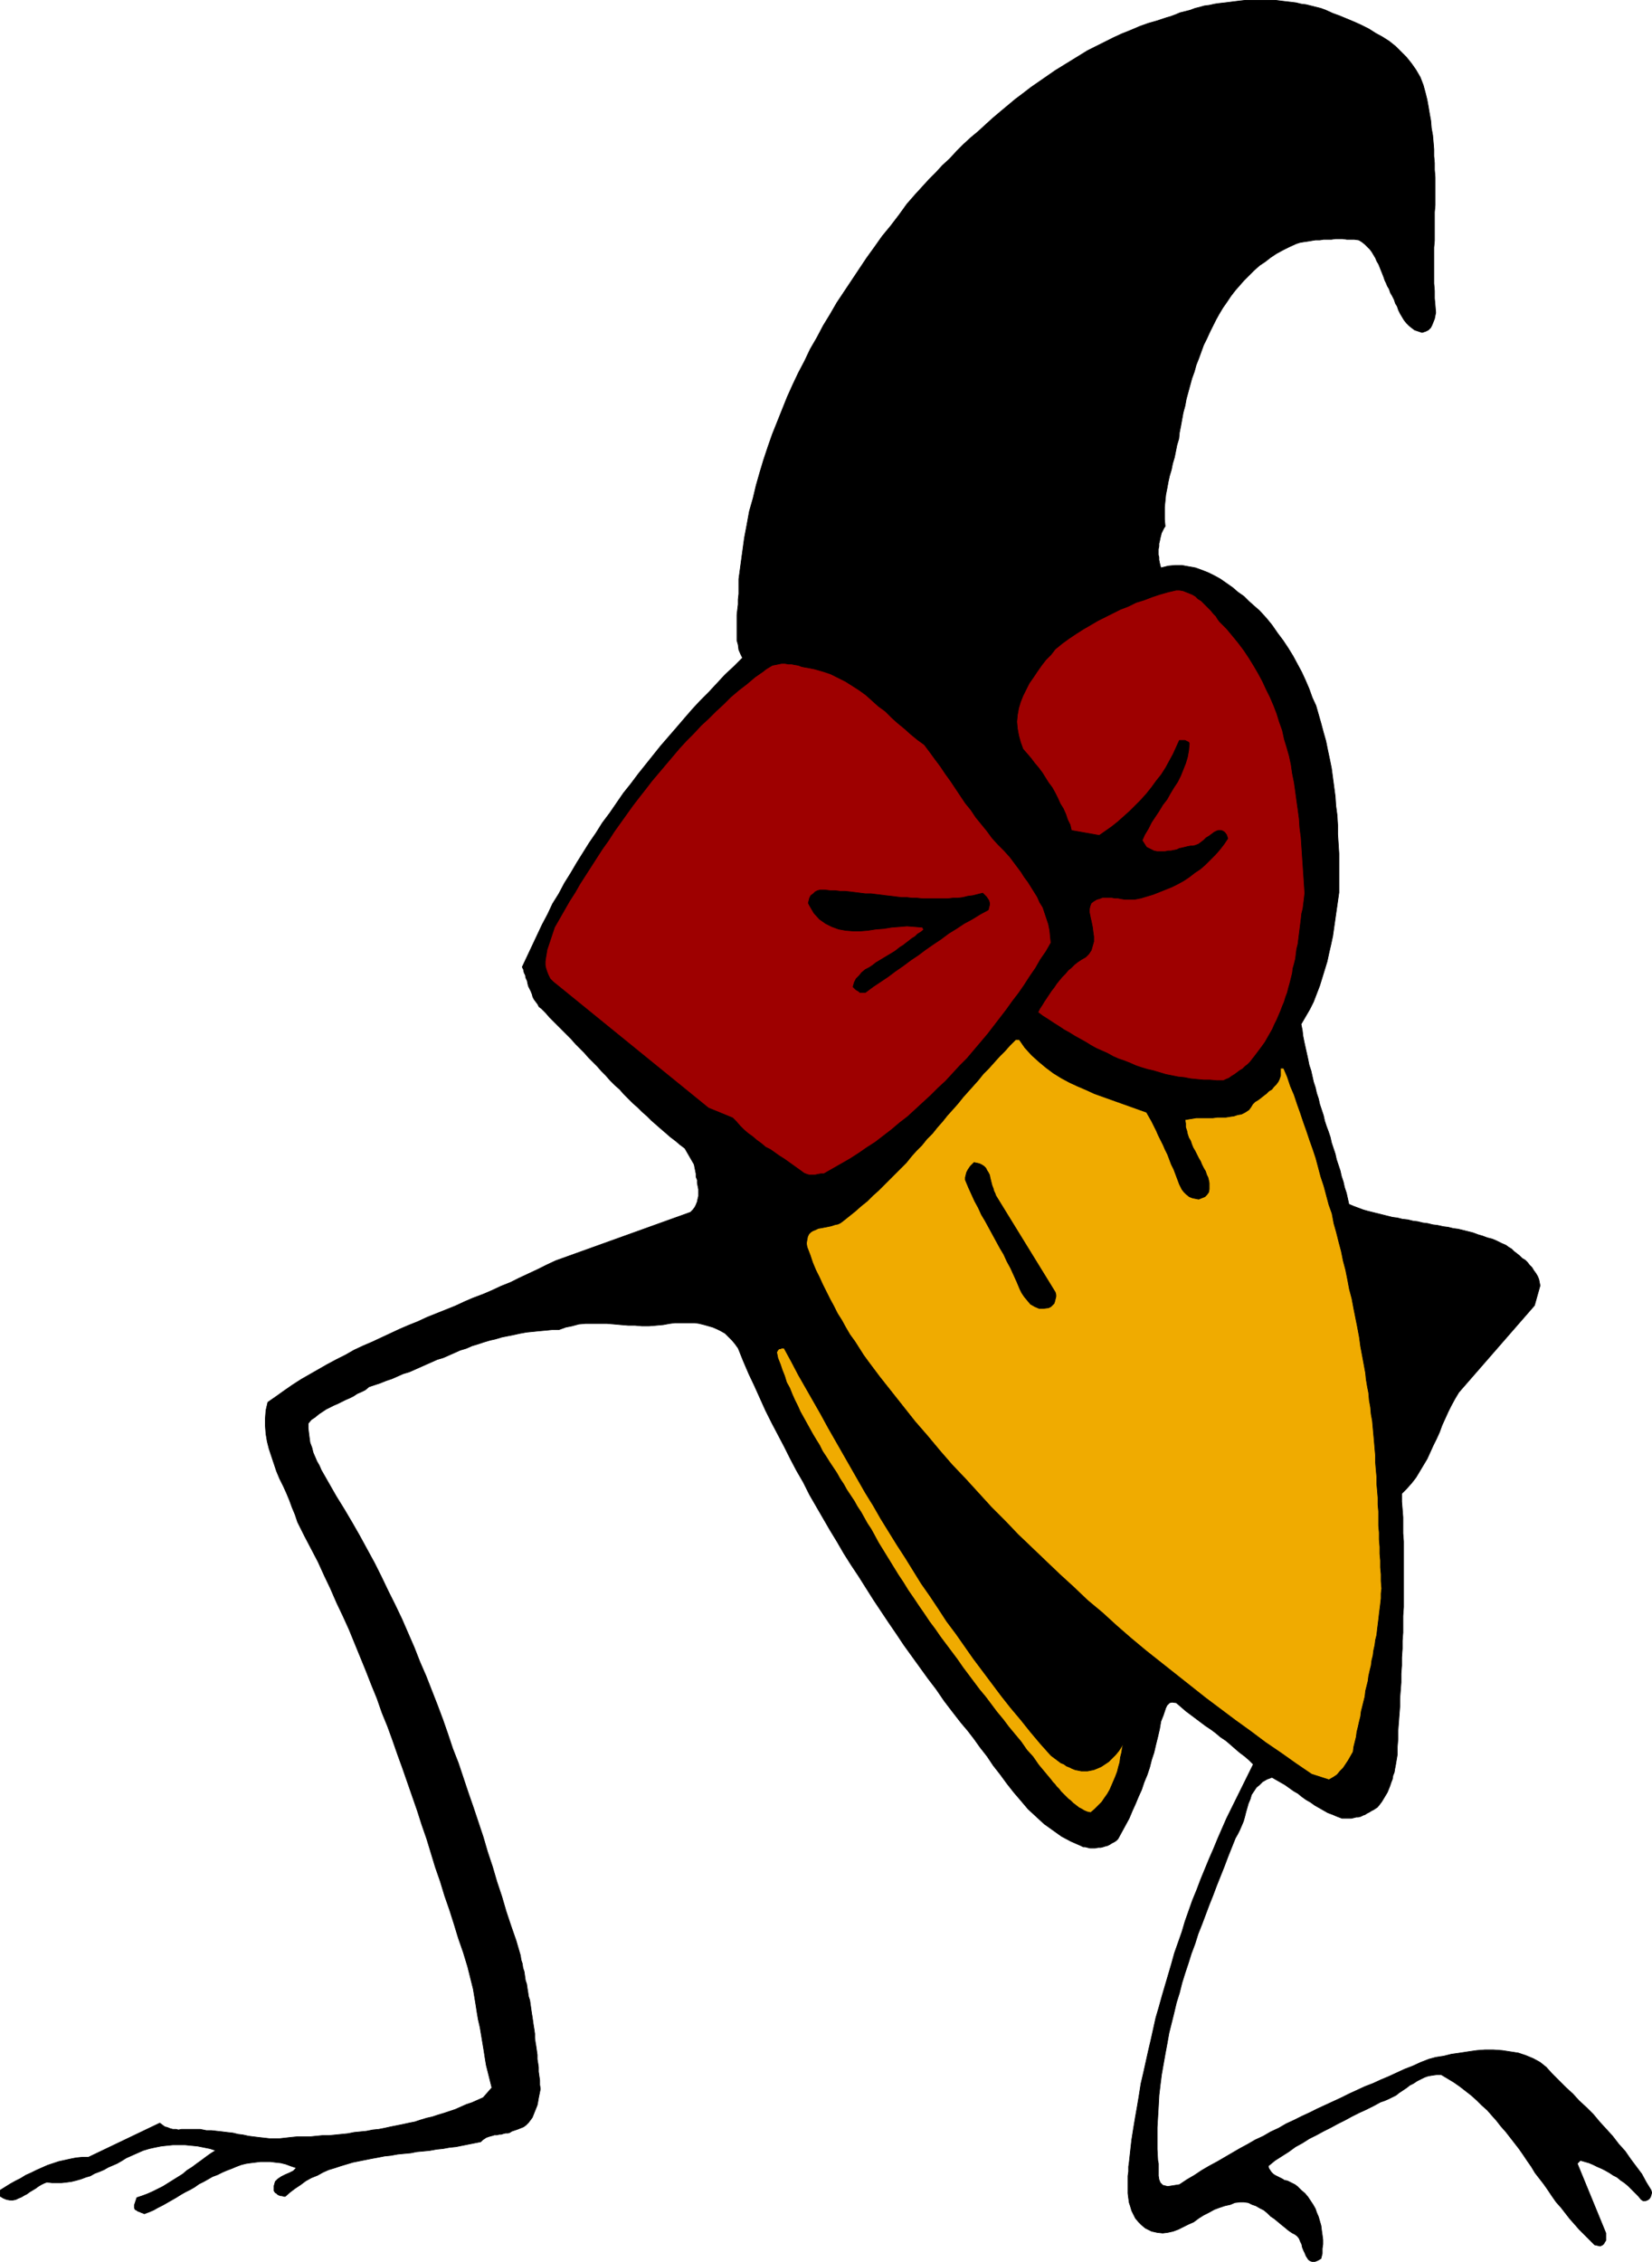 <?xml version="1.0" encoding="UTF-8" standalone="no"?>
<svg
   version="1.0"
   width="113.799mm"
   height="155.754mm"
   id="svg16"
   sodipodi:docname="Crow Creature Laughing.wmf"
   xmlns:inkscape="http://www.inkscape.org/namespaces/inkscape"
   xmlns:sodipodi="http://sodipodi.sourceforge.net/DTD/sodipodi-0.dtd"
   xmlns="http://www.w3.org/2000/svg"
   xmlns:svg="http://www.w3.org/2000/svg">
  <sodipodi:namedview
     id="namedview16"
     pagecolor="#ffffff"
     bordercolor="#000000"
     borderopacity="0.25"
     inkscape:showpageshadow="2"
     inkscape:pageopacity="0.0"
     inkscape:pagecheckerboard="0"
     inkscape:deskcolor="#d1d1d1"
     inkscape:document-units="mm" />
  <defs
     id="defs1">
    <pattern
       id="WMFhbasepattern"
       patternUnits="userSpaceOnUse"
       width="6"
       height="6"
       x="0"
       y="0" />
  </defs>
  <path
     style="fill:#000000;fill-opacity:1;fill-rule:evenodd;stroke:none"
     d="m 370.566,22.219 0.485,1.778 0.485,1.939 0.323,1.778 0.323,1.939 0.323,1.778 0.162,1.939 0.323,1.778 0.162,1.778 0.162,1.939 v 1.778 l 0.162,1.778 v 1.778 l 0.162,1.939 v 1.778 1.778 1.939 1.778 l -0.162,1.778 v 1.778 1.939 1.778 1.939 l -0.162,1.778 v 1.778 1.939 1.939 1.778 1.939 l 0.162,1.939 v 1.939 l 0.162,1.778 0.162,1.939 -0.162,0.808 -0.162,0.808 -0.323,0.808 -0.323,0.808 -0.323,0.646 -0.646,0.646 -0.646,0.323 -0.969,0.323 -0.969,-0.323 -0.969,-0.323 -0.646,-0.485 -0.808,-0.646 -0.646,-0.646 -0.646,-0.808 -0.485,-0.808 -0.485,-0.808 -0.485,-0.97 -0.323,-0.97 -0.485,-0.808 -0.323,-0.97 -0.485,-0.97 -0.485,-0.808 -0.323,-0.97 -0.485,-0.808 -0.323,-0.808 -0.323,-0.646 -0.323,-0.97 -0.323,-0.808 -0.323,-0.808 -0.323,-0.808 -0.323,-0.808 -0.485,-0.808 -0.323,-0.808 -0.485,-0.808 -0.485,-0.808 -0.485,-0.646 -0.646,-0.646 -0.646,-0.646 -0.808,-0.646 -0.808,-0.485 -1.131,-0.162 h -0.969 -0.969 l -1.131,-0.162 h -0.969 -0.969 l -0.969,0.162 h -1.131 -0.969 l -0.969,0.162 h -1.131 l -0.969,0.162 -0.969,0.162 -1.131,0.162 -0.969,0.162 -0.969,0.323 -1.777,0.808 -1.616,0.808 -1.777,0.97 -1.454,0.97 -1.454,1.131 -1.454,0.97 -1.454,1.293 -1.293,1.293 -1.293,1.293 -1.131,1.293 -1.131,1.293 -1.131,1.454 -0.969,1.454 -1.131,1.616 -0.969,1.616 -0.808,1.454 -0.808,1.616 -0.808,1.616 -0.808,1.778 -0.808,1.616 -0.646,1.778 -0.646,1.778 -0.646,1.616 -0.485,1.778 -0.646,1.778 -0.485,1.778 -0.485,1.778 -0.485,1.778 -0.323,1.778 -0.485,1.778 -0.323,1.778 -0.323,1.778 -0.323,1.616 -0.162,1.616 -0.485,1.616 -0.323,1.616 -0.323,1.616 -0.485,1.616 -0.323,1.616 -0.485,1.616 -0.323,1.454 -0.323,1.778 -0.323,1.616 -0.162,1.616 -0.162,1.616 v 1.616 1.616 l 0.162,1.778 -0.323,0.485 -0.323,0.646 -0.323,0.646 -0.162,0.646 -0.162,0.646 -0.162,0.808 -0.162,0.646 v 0.646 l -0.162,0.808 v 0.646 0.808 l 0.162,0.646 v 0.646 l 0.162,0.808 0.162,0.646 0.162,0.646 1.939,-0.485 1.777,-0.162 h 1.777 l 1.777,0.323 1.777,0.323 1.777,0.646 1.616,0.646 1.616,0.808 1.454,0.808 1.616,1.131 1.616,1.131 1.293,1.131 1.616,1.131 1.293,1.293 1.454,1.293 1.293,1.131 1.777,1.939 1.454,1.778 1.454,2.101 1.454,1.939 1.293,1.939 1.293,2.101 1.131,2.101 1.131,2.101 0.969,2.101 0.969,2.262 0.808,2.262 0.969,2.101 0.646,2.262 0.646,2.262 0.646,2.424 0.646,2.262 0.485,2.424 0.485,2.262 0.485,2.424 0.323,2.424 0.323,2.424 0.323,2.424 0.162,2.424 0.323,2.424 0.162,2.585 v 2.424 l 0.162,2.424 0.162,2.585 v 2.585 2.424 2.585 2.585 l -0.323,2.262 -0.323,2.262 -0.323,2.262 -0.323,2.262 -0.323,2.262 -0.485,2.262 -0.485,2.101 -0.485,2.262 -0.646,2.101 -0.646,2.101 -0.646,2.101 -0.808,2.101 -0.808,2.101 -0.969,1.939 -1.131,1.939 -1.131,1.939 0.323,1.616 0.162,1.454 0.323,1.616 0.323,1.454 0.323,1.454 0.323,1.454 0.323,1.616 0.485,1.454 0.323,1.454 0.323,1.454 0.485,1.454 0.323,1.454 0.485,1.454 0.323,1.454 0.485,1.454 0.485,1.454 0.323,1.454 0.485,1.454 0.485,1.293 0.485,1.454 0.323,1.454 0.485,1.454 0.485,1.454 0.323,1.454 0.485,1.454 0.485,1.454 0.323,1.454 0.485,1.454 0.323,1.454 0.485,1.454 0.323,1.454 0.323,1.454 1.131,0.485 1.293,0.485 1.293,0.485 1.131,0.323 1.293,0.323 1.293,0.323 1.293,0.323 1.293,0.323 1.293,0.323 1.293,0.162 1.293,0.323 1.454,0.162 1.293,0.323 1.293,0.162 1.293,0.323 1.293,0.162 1.293,0.323 1.293,0.162 1.454,0.323 1.293,0.162 1.293,0.323 1.293,0.162 1.293,0.323 1.293,0.323 1.293,0.323 1.293,0.485 1.131,0.323 1.293,0.485 1.293,0.323 1.131,0.485 1.293,0.646 1.131,0.485 0.646,0.485 0.808,0.485 0.646,0.646 0.646,0.485 0.808,0.646 0.646,0.646 0.808,0.485 0.646,0.646 0.485,0.646 0.646,0.646 0.485,0.808 0.485,0.646 0.485,0.808 0.323,0.808 0.162,0.808 0.162,0.808 -1.454,5.171 -19.712,22.623 -0.969,1.616 -0.969,1.778 -0.808,1.616 -0.808,1.778 -0.808,1.778 -0.646,1.778 -0.808,1.778 -0.808,1.616 -0.808,1.778 -0.808,1.778 -0.969,1.616 -0.969,1.616 -0.969,1.616 -1.131,1.454 -1.293,1.454 -1.293,1.293 v 2.101 l 0.162,1.939 0.162,2.101 v 2.101 2.101 l 0.162,2.101 v 2.101 2.101 2.101 2.262 2.101 2.101 2.262 2.101 l -0.162,2.262 v 2.101 2.262 l -0.162,2.101 v 2.101 l -0.162,2.262 v 2.101 l -0.162,2.101 v 2.262 l -0.162,2.101 -0.162,2.101 v 2.101 l -0.162,2.101 -0.162,2.101 -0.162,2.101 v 2.101 l -0.162,2.101 v 1.939 l -0.162,0.97 -0.162,0.97 -0.162,0.97 -0.162,0.808 -0.162,0.97 -0.323,0.808 -0.162,0.97 -0.323,0.808 -0.323,0.97 -0.323,0.808 -0.323,0.808 -0.485,0.808 -0.485,0.808 -0.485,0.808 -0.485,0.646 -0.646,0.808 -0.485,0.323 -0.485,0.323 -0.646,0.323 -0.485,0.323 -0.646,0.323 -0.485,0.323 -0.485,0.162 -0.646,0.323 -0.646,0.162 h -0.485 l -0.646,0.162 -0.646,0.162 h -0.646 -0.485 -0.646 -0.646 l -1.293,-0.485 -1.131,-0.485 -1.293,-0.485 -1.131,-0.646 -1.131,-0.646 -1.131,-0.646 -1.131,-0.808 -1.131,-0.646 -1.131,-0.808 -0.969,-0.808 -1.131,-0.646 -1.131,-0.808 -1.131,-0.808 -1.131,-0.646 -1.131,-0.646 -1.131,-0.646 -1.293,0.485 -1.131,0.646 -0.808,0.808 -0.808,0.646 -0.646,0.97 -0.646,0.97 -0.323,1.131 -0.485,1.131 -0.323,1.131 -0.323,1.131 -0.323,1.293 -0.323,1.131 -0.485,1.131 -0.485,1.131 -0.485,0.97 -0.646,1.131 -0.969,2.424 -0.969,2.424 -0.969,2.585 -0.969,2.424 -0.969,2.424 -0.969,2.585 -0.969,2.424 -0.969,2.585 -0.969,2.585 -0.969,2.424 -0.808,2.585 -0.969,2.585 -0.808,2.585 -0.808,2.424 -0.808,2.585 -0.646,2.585 -0.808,2.585 -0.646,2.747 -0.646,2.585 -0.646,2.585 -0.485,2.747 -0.485,2.585 -0.485,2.747 -0.485,2.747 -0.323,2.585 -0.323,2.747 -0.162,2.909 -0.162,2.747 -0.162,2.747 v 2.909 2.747 l 0.162,2.909 0.162,0.808 v 1.131 0.97 1.131 l 0.162,0.97 0.323,0.808 0.646,0.646 1.293,0.323 3.07,-0.485 1.939,-1.293 1.939,-1.131 1.939,-1.293 1.939,-1.131 2.1,-1.131 1.939,-1.131 1.939,-1.131 1.939,-1.131 2.1,-1.131 1.939,-1.131 2.1,-0.97 1.939,-1.131 2.1,-0.97 1.939,-1.131 2.1,-0.97 1.939,-0.97 2.1,-0.97 1.939,-0.97 2.1,-0.97 2.1,-0.97 2.1,-0.97 1.939,-0.97 2.1,-0.97 2.1,-0.97 2.1,-0.808 2.1,-0.97 1.939,-0.808 2.1,-0.97 2.1,-0.97 2.1,-0.808 2.1,-0.97 2.1,-0.808 1.777,-0.485 2.1,-0.323 1.939,-0.485 2.262,-0.323 2.1,-0.323 2.262,-0.323 2.1,-0.162 h 2.262 l 2.262,0.162 2.1,0.323 2.1,0.323 1.939,0.646 1.939,0.808 1.777,0.97 1.616,1.293 1.454,1.616 1.777,1.778 1.777,1.778 1.939,1.778 1.616,1.778 1.939,1.778 1.777,1.778 1.616,1.939 1.777,1.939 1.616,1.778 1.616,2.101 1.616,1.778 1.454,2.101 1.454,1.939 1.454,1.939 1.131,2.101 1.293,2.101 0.162,0.646 -0.162,0.646 -0.162,0.485 -0.323,0.485 -0.485,0.323 -0.485,0.162 h -0.646 l -0.485,-0.323 -0.808,-0.97 -0.808,-0.808 -0.969,-0.97 -0.808,-0.808 -0.969,-0.808 -0.969,-0.646 -0.969,-0.808 -0.969,-0.485 -0.969,-0.646 -1.131,-0.646 -0.969,-0.485 -1.131,-0.485 -0.969,-0.485 -1.131,-0.485 -1.131,-0.323 -1.131,-0.323 -0.808,0.808 7.432,18.098 v 0.485 0.485 0.485 0.485 l -0.323,0.485 -0.162,0.323 -0.323,0.323 -0.646,0.323 -1.454,-0.323 -1.293,-1.293 -1.293,-1.293 -1.454,-1.454 -1.131,-1.293 -1.293,-1.454 -1.131,-1.454 -1.131,-1.454 -1.293,-1.454 -1.131,-1.616 -0.969,-1.454 -1.131,-1.616 -1.131,-1.454 -1.131,-1.454 -0.969,-1.616 -1.131,-1.616 -0.969,-1.454 -1.131,-1.616 -1.131,-1.454 -1.131,-1.454 -1.131,-1.454 -1.293,-1.454 -1.131,-1.454 -1.293,-1.454 -1.131,-1.293 -1.454,-1.293 -1.293,-1.293 -1.454,-1.293 -1.454,-1.131 -1.454,-1.131 -1.616,-1.131 -1.616,-0.97 -1.616,-0.97 h -1.293 l -1.131,0.162 -0.969,0.162 -0.969,0.323 -0.969,0.485 -0.969,0.485 -0.969,0.646 -0.969,0.485 -0.808,0.646 -0.969,0.646 -0.969,0.646 -0.808,0.646 -0.969,0.485 -0.969,0.485 -1.131,0.485 -0.969,0.323 -1.777,0.97 -1.939,0.97 -1.777,0.808 -1.939,0.97 -1.777,0.97 -1.939,0.97 -1.777,0.97 -1.939,0.97 -1.777,0.97 -1.939,0.97 -1.777,1.131 -1.777,0.97 -1.777,1.293 -1.777,1.131 -1.777,1.131 -1.777,1.454 0.162,0.646 0.323,0.485 0.323,0.485 0.485,0.485 0.485,0.323 0.646,0.323 0.646,0.323 0.646,0.323 0.485,0.323 0.808,0.162 0.646,0.323 0.646,0.323 0.646,0.323 0.646,0.485 0.485,0.485 0.485,0.485 0.969,0.808 0.808,0.97 0.646,0.97 0.646,0.97 0.646,1.131 0.323,0.97 0.485,1.131 0.323,1.131 0.323,1.131 0.162,1.293 0.162,1.131 0.162,1.293 v 1.131 l -0.162,1.131 v 1.293 l -0.323,1.293 -0.808,0.485 -0.808,0.323 h -0.646 l -0.485,-0.162 -0.485,-0.323 -0.323,-0.485 -0.323,-0.485 -0.323,-0.808 -0.323,-0.646 -0.323,-0.808 -0.162,-0.808 -0.323,-0.646 -0.323,-0.808 -0.485,-0.646 -0.646,-0.485 -0.646,-0.323 -0.969,-0.646 -0.969,-0.808 -0.808,-0.646 -0.969,-0.808 -0.969,-0.808 -0.969,-0.646 -0.808,-0.808 -0.969,-0.808 -0.969,-0.485 -1.131,-0.646 -0.969,-0.323 -0.969,-0.485 -1.131,-0.162 h -1.131 l -1.293,0.162 -1.131,0.485 -1.454,0.323 -1.454,0.485 -1.293,0.485 -1.454,0.808 -1.293,0.646 -1.293,0.808 -1.293,0.97 -1.454,0.646 -1.293,0.646 -1.293,0.646 -1.293,0.485 -1.454,0.323 -1.293,0.162 -1.454,-0.162 -1.454,-0.323 -1.616,-0.808 -0.969,-0.808 -0.808,-0.808 -0.808,-0.97 -0.485,-0.97 -0.485,-0.97 -0.323,-1.131 -0.323,-0.97 -0.162,-1.131 -0.162,-1.293 v -0.97 -1.293 -1.131 -1.131 l 0.162,-1.131 v -1.293 l 0.162,-1.131 0.323,-2.909 0.323,-2.909 0.485,-3.07 0.485,-2.909 0.485,-2.747 0.485,-2.909 0.485,-3.07 0.646,-2.747 0.646,-2.909 0.646,-2.909 0.646,-2.747 0.646,-2.909 0.646,-2.909 0.808,-2.747 0.808,-2.909 0.808,-2.747 0.808,-2.747 0.808,-2.747 0.808,-2.909 0.969,-2.747 0.969,-2.747 0.808,-2.747 0.969,-2.747 0.969,-2.747 1.131,-2.747 0.969,-2.585 1.131,-2.747 1.131,-2.747 1.131,-2.585 1.131,-2.747 1.131,-2.585 1.131,-2.585 6.948,-14.058 -1.131,-1.131 -1.131,-0.97 -1.293,-0.97 -1.131,-0.97 -1.293,-1.131 -1.131,-0.97 -1.454,-0.97 -1.131,-0.97 -1.293,-0.97 -1.454,-0.97 -1.293,-0.97 -1.293,-0.97 -1.293,-0.97 -1.293,-0.97 -1.293,-1.131 -1.131,-0.97 -1.131,-0.162 -0.646,0.162 -0.646,0.646 -0.323,0.646 -0.323,0.97 -0.323,0.97 -0.323,0.808 -0.323,0.808 -0.323,1.939 -0.485,2.101 -0.485,1.939 -0.485,2.101 -0.646,1.939 -0.485,1.939 -0.646,1.939 -0.808,1.939 -0.646,1.939 -0.808,1.778 -0.808,1.939 -0.808,1.778 -0.808,1.939 -0.969,1.778 -0.969,1.778 -0.969,1.778 -0.485,0.485 -0.485,0.323 -0.646,0.323 -0.485,0.323 -0.646,0.323 -0.646,0.162 -0.485,0.162 -0.646,0.162 h -0.646 l -0.808,0.162 h -0.646 -0.646 l -0.646,-0.162 -0.646,-0.162 h -0.485 l -0.646,-0.323 -2.585,-1.131 -2.424,-1.293 -2.262,-1.616 -2.262,-1.616 -2.1,-1.939 -2.1,-1.939 -1.777,-2.101 -1.939,-2.262 -1.777,-2.262 -1.777,-2.424 -1.777,-2.262 -1.616,-2.424 -1.777,-2.262 -1.616,-2.262 -1.616,-2.101 -1.777,-2.101 -2.262,-2.909 -2.1,-2.747 -2.1,-3.07 -2.1,-2.747 -2.1,-2.909 -2.1,-2.909 -2.1,-2.909 -1.939,-2.909 -2.1,-3.07 -1.939,-2.909 -1.939,-2.909 -1.939,-3.07 -1.939,-3.07 -1.939,-2.909 -1.939,-3.07 -1.777,-3.07 -1.777,-2.909 -1.777,-3.07 -1.777,-3.07 -1.777,-3.07 -1.616,-3.232 -1.777,-3.07 -1.616,-3.07 -1.616,-3.232 -1.616,-3.07 -1.616,-3.07 -1.616,-3.232 -1.454,-3.232 -1.454,-3.232 -1.454,-3.07 -1.454,-3.393 -1.293,-3.232 -0.808,-1.131 -0.808,-0.97 -0.969,-0.97 -0.808,-0.808 -1.131,-0.646 -0.969,-0.485 -1.131,-0.485 -1.131,-0.323 -1.131,-0.323 -1.293,-0.323 -1.131,-0.162 h -1.293 -1.293 -1.293 -1.293 l -1.293,0.162 -1.777,0.323 -1.777,0.162 -1.939,0.162 h -1.777 l -1.777,-0.162 h -1.777 l -1.939,-0.162 -1.777,-0.162 -1.939,-0.162 h -1.939 -1.777 -1.777 l -1.777,0.162 -1.777,0.485 -1.616,0.323 -1.777,0.646 h -1.777 l -1.616,0.162 -1.777,0.162 -1.616,0.162 -1.616,0.162 -1.777,0.323 -1.454,0.323 -1.616,0.323 -1.616,0.323 -1.616,0.485 -1.454,0.323 -1.616,0.485 -1.454,0.485 -1.616,0.485 -1.454,0.646 -1.616,0.485 -1.454,0.646 -1.454,0.646 -1.454,0.646 -1.616,0.485 -1.454,0.646 -1.454,0.646 -1.454,0.646 -1.454,0.646 -1.454,0.646 -1.616,0.485 -1.454,0.646 -1.454,0.646 -1.454,0.485 -1.616,0.646 -1.454,0.485 -1.454,0.485 -0.969,0.808 -0.969,0.485 -1.131,0.485 -0.969,0.646 -0.969,0.485 -1.131,0.485 -0.969,0.485 -0.969,0.485 -1.131,0.485 -0.969,0.485 -0.969,0.485 -0.969,0.646 -0.969,0.646 -0.969,0.808 -0.969,0.646 -0.808,0.97 v 1.293 l 0.162,1.293 0.162,1.293 0.162,1.131 0.485,1.293 0.323,1.293 0.485,1.131 0.485,1.131 0.646,1.131 0.485,1.131 0.646,1.131 0.646,1.131 0.646,1.131 0.646,1.131 0.646,1.131 0.646,1.131 2.1,3.393 2.1,3.555 1.939,3.393 1.939,3.555 1.939,3.555 1.777,3.555 1.777,3.717 1.777,3.555 1.777,3.717 1.616,3.717 1.616,3.717 1.454,3.717 1.616,3.717 1.454,3.717 1.454,3.717 1.454,3.878 1.293,3.717 1.293,3.878 1.454,3.717 1.293,3.878 1.293,3.878 1.293,3.717 1.293,3.878 1.293,3.878 1.131,3.878 1.293,3.878 1.131,3.878 1.293,3.878 1.131,3.878 1.293,3.878 1.293,3.717 1.131,3.878 0.162,1.131 0.323,0.97 0.162,1.131 0.323,0.97 0.162,1.131 0.162,1.131 0.323,0.97 0.162,1.131 0.162,0.97 0.162,1.131 0.323,0.97 0.162,1.131 0.162,1.131 0.162,1.131 0.162,0.97 0.162,1.131 0.162,1.131 0.162,0.97 0.162,1.131 v 1.131 l 0.162,1.131 0.162,0.97 0.162,1.131 0.162,1.131 v 1.131 l 0.162,0.97 0.162,1.131 v 1.131 l 0.162,1.131 0.162,1.131 v 1.131 l 0.162,1.131 -0.162,0.808 -0.162,0.808 -0.162,0.808 -0.162,0.97 -0.162,0.808 -0.323,0.808 -0.323,0.808 -0.323,0.808 -0.323,0.808 -0.485,0.646 -0.485,0.646 -0.646,0.646 -0.646,0.485 -0.808,0.323 -0.808,0.323 -0.969,0.323 -0.485,0.162 -0.485,0.323 -0.485,0.162 h -0.646 l -0.646,0.162 -0.485,0.162 h -0.485 l -0.646,0.162 h -0.646 l -0.485,0.162 -0.646,0.162 -0.485,0.162 -0.485,0.162 -0.485,0.323 -0.485,0.323 -0.485,0.485 -1.616,0.323 -1.616,0.323 -1.616,0.323 -1.616,0.323 -1.616,0.162 -1.777,0.323 -1.616,0.162 -1.777,0.323 -1.616,0.162 -1.777,0.162 -1.616,0.323 -1.777,0.162 -1.616,0.162 -1.777,0.323 -1.616,0.162 -1.616,0.323 -1.777,0.323 -1.616,0.323 -1.616,0.323 -1.616,0.323 -1.616,0.485 -1.616,0.485 -1.454,0.485 -1.616,0.485 -1.454,0.646 -1.454,0.808 -1.616,0.646 -1.454,0.808 -1.293,0.97 -1.454,0.97 -1.293,0.97 -1.293,1.131 h -0.323 l -0.485,-0.162 h -0.323 l -0.485,-0.162 -0.323,-0.162 -0.323,-0.323 -0.323,-0.162 -0.323,-0.485 v -1.293 l 0.323,-1.131 0.646,-0.646 0.969,-0.646 0.969,-0.485 1.131,-0.485 0.969,-0.485 0.808,-0.808 -1.454,-0.485 -1.293,-0.485 -1.293,-0.323 -1.454,-0.162 -1.293,-0.162 h -1.293 -1.293 l -1.293,0.162 -1.293,0.162 -1.131,0.162 -1.293,0.323 -1.293,0.485 -1.131,0.485 -1.293,0.485 -1.131,0.485 -1.293,0.646 -1.293,0.485 -1.131,0.646 -1.131,0.646 -1.293,0.646 -1.131,0.808 -1.131,0.646 -1.293,0.646 -1.131,0.646 -1.293,0.808 -1.131,0.646 -1.131,0.646 -1.131,0.646 -1.293,0.646 -1.131,0.646 -1.131,0.485 -1.293,0.485 -0.323,-0.162 -0.485,-0.162 -0.323,-0.162 -0.485,-0.162 -0.485,-0.323 -0.323,-0.162 -0.162,-0.485 v -0.646 l 0.646,-1.939 1.454,-0.485 1.293,-0.485 1.454,-0.646 1.293,-0.646 1.293,-0.646 1.293,-0.808 1.293,-0.808 1.293,-0.808 1.293,-0.808 1.131,-0.97 1.293,-0.808 1.293,-0.97 1.131,-0.808 1.293,-0.97 1.131,-0.808 1.293,-0.808 -1.454,-0.485 -1.616,-0.323 -1.616,-0.323 -1.616,-0.162 -1.616,-0.162 h -1.616 -1.616 l -1.616,0.162 -1.454,0.162 -1.616,0.323 -1.454,0.323 -1.616,0.485 -1.454,0.646 -1.454,0.646 -1.454,0.646 -1.293,0.808 -1.131,0.646 -1.131,0.485 -1.131,0.485 -1.131,0.646 -1.131,0.485 -1.293,0.485 -1.131,0.646 -1.131,0.323 -1.293,0.485 -1.131,0.323 -1.293,0.323 -1.131,0.162 -1.454,0.162 h -1.131 -1.454 l -1.293,-0.162 -0.808,0.323 -0.646,0.323 -0.808,0.485 -0.646,0.485 -0.808,0.485 -0.808,0.485 -0.646,0.485 -0.646,0.323 -0.808,0.485 -0.808,0.323 -0.646,0.323 -0.808,0.162 H 2.504 l -0.808,-0.162 -0.808,-0.323 -0.808,-0.485 v -1.616 l 1.293,-0.808 1.293,-0.808 1.454,-0.808 1.293,-0.646 1.293,-0.808 1.454,-0.646 1.293,-0.646 1.454,-0.646 1.454,-0.646 1.454,-0.485 1.454,-0.485 1.454,-0.323 1.454,-0.323 1.616,-0.323 1.616,-0.162 h 1.616 l 18.581,-8.888 0.646,0.485 0.646,0.485 0.646,0.162 0.808,0.323 0.646,0.162 h 0.808 l 0.646,0.162 0.808,-0.162 h 0.808 0.808 0.808 0.808 0.808 0.808 l 0.808,0.162 0.808,0.162 h 1.293 l 1.454,0.162 1.454,0.162 1.293,0.162 1.454,0.162 1.293,0.323 1.293,0.162 1.454,0.323 1.293,0.162 1.293,0.162 1.454,0.162 1.454,0.162 h 1.293 1.293 l 1.454,-0.162 1.454,-0.162 1.616,-0.162 h 1.777 1.616 l 1.616,-0.162 1.616,-0.162 h 1.777 l 1.616,-0.162 1.616,-0.162 1.616,-0.162 1.616,-0.323 1.616,-0.162 1.616,-0.162 1.616,-0.323 1.616,-0.162 1.616,-0.323 1.454,-0.323 1.616,-0.323 1.616,-0.323 1.454,-0.323 1.616,-0.323 1.454,-0.485 1.616,-0.485 1.454,-0.323 1.454,-0.485 1.616,-0.485 1.454,-0.485 1.454,-0.485 1.454,-0.646 1.454,-0.646 1.454,-0.485 1.454,-0.646 1.454,-0.646 2.262,-2.585 -0.485,-1.939 -0.485,-1.939 -0.485,-1.939 -0.323,-1.939 -0.323,-2.101 -0.323,-1.939 -0.323,-1.939 -0.323,-1.939 -0.485,-2.101 -0.323,-1.939 -0.323,-2.101 -0.323,-1.939 -0.323,-1.939 -0.485,-1.939 -0.485,-1.939 -0.485,-1.939 -1.131,-3.717 -1.293,-3.717 -1.131,-3.717 -1.131,-3.555 -1.293,-3.717 -1.131,-3.717 -1.293,-3.717 -1.131,-3.717 -1.131,-3.717 -1.293,-3.717 -1.131,-3.555 -1.293,-3.717 -1.293,-3.717 -1.293,-3.717 -1.293,-3.555 -1.293,-3.717 -1.293,-3.555 -1.454,-3.555 -1.293,-3.717 -1.454,-3.555 -1.454,-3.717 -1.454,-3.555 -1.454,-3.555 -1.454,-3.555 -1.616,-3.555 -1.616,-3.393 -1.616,-3.717 -1.616,-3.393 -1.616,-3.555 -1.777,-3.393 -1.777,-3.393 -1.777,-3.555 -0.646,-1.939 -0.808,-1.939 -0.646,-1.778 -0.808,-1.939 -0.808,-1.778 -0.969,-1.939 -0.808,-1.939 -0.646,-1.939 -0.646,-1.939 -0.646,-1.939 -0.485,-1.939 -0.323,-1.939 -0.162,-2.101 v -1.939 l 0.162,-2.101 0.485,-2.101 2.1,-1.454 2.262,-1.616 2.1,-1.454 2.262,-1.454 2.262,-1.293 2.262,-1.293 2.262,-1.293 2.424,-1.293 2.262,-1.131 2.262,-1.293 2.424,-1.131 2.262,-0.97 2.424,-1.131 2.424,-1.131 2.424,-1.131 2.262,-0.97 2.424,-0.97 2.424,-1.131 2.424,-0.97 2.424,-0.97 2.424,-0.97 2.424,-1.131 2.262,-0.97 2.585,-0.97 2.262,-0.97 2.424,-1.131 2.424,-0.97 2.262,-1.131 2.424,-1.131 2.424,-1.131 2.262,-1.131 2.424,-1.131 35.061,-12.604 0.646,-0.646 0.485,-0.646 0.323,-0.646 0.323,-0.808 0.162,-0.808 0.162,-0.646 v -0.808 -0.97 l -0.162,-0.808 -0.162,-0.808 v -0.808 l -0.323,-0.808 V 305.488 l -0.162,-0.808 -0.162,-0.808 -0.162,-0.808 -2.424,-4.201 -1.293,-0.97 -1.131,-0.97 -1.293,-0.97 -1.293,-1.131 -1.131,-0.97 -1.293,-1.131 -1.293,-1.131 -1.131,-1.131 -1.293,-1.131 -1.131,-1.131 -1.293,-1.131 -1.131,-1.131 -1.131,-1.131 -1.131,-1.293 -1.293,-1.131 -1.131,-1.131 -1.131,-1.293 -1.131,-1.131 -1.131,-1.293 -1.131,-1.131 -1.131,-1.131 -1.131,-1.293 -1.131,-1.131 -1.131,-1.131 -1.131,-1.293 -1.131,-1.131 -1.131,-1.131 -1.131,-1.131 -1.131,-1.131 -1.131,-1.131 -0.969,-1.131 -1.131,-1.131 -0.646,-0.485 -0.323,-0.646 -0.485,-0.646 -0.485,-0.646 -0.323,-0.646 -0.162,-0.646 -0.323,-0.808 -0.323,-0.646 -0.323,-0.646 -0.162,-0.646 -0.162,-0.808 -0.323,-0.646 -0.162,-0.808 -0.323,-0.646 -0.162,-0.808 -0.323,-0.646 1.293,-2.747 1.293,-2.747 1.293,-2.747 1.293,-2.747 1.454,-2.747 1.293,-2.747 1.616,-2.585 1.454,-2.747 1.616,-2.585 1.616,-2.747 1.616,-2.585 1.616,-2.585 1.777,-2.585 1.616,-2.585 1.939,-2.585 1.777,-2.585 1.777,-2.585 1.939,-2.424 1.939,-2.585 1.939,-2.424 1.939,-2.424 1.939,-2.424 2.1,-2.424 2.1,-2.424 1.939,-2.262 2.1,-2.424 2.1,-2.262 2.262,-2.262 2.1,-2.262 2.1,-2.262 2.262,-2.101 2.262,-2.262 -0.485,-0.97 -0.485,-1.131 -0.162,-1.293 -0.323,-1.131 v -1.293 -1.293 -1.293 -1.454 -1.293 l 0.162,-1.454 0.162,-1.293 v -1.293 l 0.162,-1.454 v -1.293 -1.293 -1.293 l 0.485,-3.555 0.485,-3.555 0.485,-3.555 0.646,-3.393 0.646,-3.555 0.969,-3.393 0.808,-3.393 0.969,-3.393 0.969,-3.232 1.131,-3.393 1.131,-3.232 1.293,-3.232 1.293,-3.232 1.293,-3.232 1.454,-3.232 1.454,-3.07 1.616,-3.07 1.454,-3.07 1.777,-3.07 1.616,-3.07 1.777,-2.909 1.777,-3.07 1.939,-2.909 1.939,-2.909 1.939,-2.909 1.939,-2.909 2.1,-2.909 1.939,-2.747 2.262,-2.747 2.1,-2.747 2.1,-2.909 2.262,-2.585 1.777,-1.939 1.616,-1.778 1.939,-1.939 1.616,-1.778 1.939,-1.778 1.777,-1.939 1.777,-1.778 1.939,-1.778 1.939,-1.616 1.939,-1.778 1.777,-1.616 2.1,-1.778 1.939,-1.616 1.939,-1.616 1.939,-1.454 2.1,-1.616 2.1,-1.454 2.1,-1.454 2.1,-1.454 2.1,-1.293 2.1,-1.293 2.1,-1.293 2.1,-1.293 2.262,-1.131 2.262,-1.131 2.262,-1.131 2.1,-0.97 2.424,-0.97 2.262,-0.97 2.262,-0.808 2.262,-0.646 2.424,-0.808 1.131,-0.323 1.293,-0.485 1.131,-0.485 1.293,-0.323 1.293,-0.323 1.293,-0.485 1.293,-0.323 1.131,-0.323 1.293,-0.162 1.454,-0.323 1.131,-0.162 1.454,-0.162 1.293,-0.162 1.293,-0.162 1.293,-0.162 1.454,-0.162 h 1.293 1.293 1.293 1.454 1.293 1.293 l 1.293,0.162 1.293,0.162 1.454,0.162 1.293,0.162 1.293,0.323 1.293,0.162 1.293,0.323 1.293,0.323 1.293,0.323 1.293,0.485 1.777,0.808 1.777,0.646 1.939,0.808 1.939,0.808 1.777,0.808 1.939,0.97 1.777,1.131 1.777,0.97 1.777,1.131 1.616,1.293 1.454,1.454 1.454,1.454 1.293,1.616 1.131,1.616 1.131,1.939 z"
     id="path1" />
  <path
     style="fill:none;stroke:#000000;stroke-width:0.162px;stroke-linecap:round;stroke-linejoin:round;stroke-miterlimit:4;stroke-dasharray:none;stroke-opacity:1"
     d="m 370.566,22.219 v 0 l 0.485,1.778 0.485,1.939 0.323,1.778 0.323,1.939 0.323,1.778 0.162,1.939 0.323,1.778 0.162,1.778 0.162,1.939 v 1.778 l 0.162,1.778 v 1.778 l 0.162,1.939 v 1.778 1.778 1.939 1.778 l -0.162,1.778 v 1.778 1.939 1.778 1.939 l -0.162,1.778 v 1.778 1.939 1.939 1.778 1.939 l 0.162,1.939 v 1.939 l 0.162,1.778 0.162,1.939 v 0 l -0.162,0.808 -0.162,0.808 -0.323,0.808 -0.323,0.808 -0.323,0.646 -0.646,0.646 -0.646,0.323 -0.969,0.323 v 0 l -0.969,-0.323 -0.969,-0.323 -0.646,-0.485 -0.808,-0.646 -0.646,-0.646 -0.646,-0.808 -0.485,-0.808 -0.485,-0.808 -0.485,-0.97 -0.323,-0.97 -0.485,-0.808 -0.323,-0.97 -0.485,-0.97 -0.485,-0.808 -0.323,-0.97 -0.485,-0.808 v 0 l -0.323,-0.808 -0.323,-0.646 -0.323,-0.97 -0.323,-0.808 -0.323,-0.808 -0.323,-0.808 -0.323,-0.808 -0.485,-0.808 -0.323,-0.808 -0.485,-0.808 -0.485,-0.808 -0.485,-0.646 -0.646,-0.646 -0.646,-0.646 -0.808,-0.646 -0.808,-0.485 v 0 l -1.131,-0.162 h -0.969 -0.969 l -1.131,-0.162 h -0.969 -0.969 l -0.969,0.162 h -1.131 -0.969 l -0.969,0.162 h -1.131 l -0.969,0.162 -0.969,0.162 -1.131,0.162 -0.969,0.162 -0.969,0.323 v 0 l -1.777,0.808 -1.616,0.808 -1.777,0.97 -1.454,0.97 -1.454,1.131 -1.454,0.97 -1.454,1.293 -1.293,1.293 -1.293,1.293 -1.131,1.293 -1.131,1.293 -1.131,1.454 -0.969,1.454 -1.131,1.616 -0.969,1.616 -0.808,1.454 -0.808,1.616 -0.808,1.616 -0.808,1.778 -0.808,1.616 -0.646,1.778 -0.646,1.778 -0.646,1.616 -0.485,1.778 -0.646,1.778 -0.485,1.778 -0.485,1.778 -0.485,1.778 -0.323,1.778 -0.485,1.778 -0.323,1.778 -0.323,1.778 v 0 l -0.323,1.616 -0.162,1.616 -0.485,1.616 -0.323,1.616 -0.323,1.616 -0.485,1.616 -0.323,1.616 -0.485,1.616 -0.323,1.454 -0.323,1.778 -0.323,1.616 -0.162,1.616 -0.162,1.616 v 1.616 1.616 l 0.162,1.778 v 0 l -0.323,0.485 -0.323,0.646 -0.323,0.646 -0.162,0.646 -0.162,0.646 -0.162,0.808 -0.162,0.646 v 0.646 l -0.162,0.808 v 0.646 0.808 l 0.162,0.646 v 0.646 l 0.162,0.808 0.162,0.646 0.162,0.646 v 0 l 1.939,-0.485 1.777,-0.162 h 1.777 l 1.777,0.323 1.777,0.323 1.777,0.646 1.616,0.646 1.616,0.808 1.454,0.808 1.616,1.131 1.616,1.131 1.293,1.131 1.616,1.131 1.293,1.293 1.454,1.293 1.293,1.131 v 0 l 1.777,1.939 1.454,1.778 1.454,2.101 1.454,1.939 1.293,1.939 1.293,2.101 1.131,2.101 1.131,2.101 0.969,2.101 0.969,2.262 0.808,2.262 0.969,2.101 0.646,2.262 0.646,2.262 0.646,2.424 0.646,2.262 0.485,2.424 0.485,2.262 0.485,2.424 0.323,2.424 0.323,2.424 0.323,2.424 0.162,2.424 0.323,2.424 0.162,2.585 v 2.424 l 0.162,2.424 0.162,2.585 v 2.585 2.424 2.585 2.585 0 l -0.323,2.262 -0.323,2.262 -0.323,2.262 -0.323,2.262 -0.323,2.262 -0.485,2.262 -0.485,2.101 -0.485,2.262 -0.646,2.101 -0.646,2.101 -0.646,2.101 -0.808,2.101 -0.808,2.101 -0.969,1.939 -1.131,1.939 -1.131,1.939 v 0 l 0.323,1.616 0.162,1.454 0.323,1.616 0.323,1.454 0.323,1.454 0.323,1.454 0.323,1.616 0.485,1.454 0.323,1.454 0.323,1.454 0.485,1.454 0.323,1.454 0.485,1.454 0.323,1.454 0.485,1.454 0.485,1.454 0.323,1.454 0.485,1.454 0.485,1.293 0.485,1.454 0.323,1.454 0.485,1.454 0.485,1.454 0.323,1.454 0.485,1.454 0.485,1.454 0.323,1.454 0.485,1.454 0.323,1.454 0.485,1.454 0.323,1.454 0.323,1.454 v 0 l 1.131,0.485 1.293,0.485 1.293,0.485 1.131,0.323 1.293,0.323 1.293,0.323 1.293,0.323 1.293,0.323 1.293,0.323 1.293,0.162 1.293,0.323 1.454,0.162 1.293,0.323 1.293,0.162 1.293,0.323 1.293,0.162 1.293,0.323 1.293,0.162 1.454,0.323 1.293,0.162 1.293,0.323 1.293,0.162 1.293,0.323 1.293,0.323 1.293,0.323 1.293,0.485 1.131,0.323 1.293,0.485 1.293,0.323 1.131,0.485 1.293,0.646 1.131,0.485 v 0 l 0.646,0.485 0.808,0.485 0.646,0.646 0.646,0.485 0.808,0.646 0.646,0.646 0.808,0.485 0.646,0.646 0.485,0.646 0.646,0.646 0.485,0.808 0.485,0.646 0.485,0.808 0.323,0.808 0.162,0.808 0.162,0.808 -1.454,5.171 -19.712,22.623 v 0 l -0.969,1.616 -0.969,1.778 -0.808,1.616 -0.808,1.778 -0.808,1.778 -0.646,1.778 -0.808,1.778 -0.808,1.616 -0.808,1.778 -0.808,1.778 -0.969,1.616 -0.969,1.616 -0.969,1.616 -1.131,1.454 -1.293,1.454 -1.293,1.293 v 0 2.101 l 0.162,1.939 0.162,2.101 v 2.101 2.101 l 0.162,2.101 v 2.101 2.101 2.101 2.262 2.101 2.101 2.262 2.101 l -0.162,2.262 v 2.101 2.262 l -0.162,2.101 v 2.101 l -0.162,2.262 v 2.101 l -0.162,2.101 v 2.262 l -0.162,2.101 -0.162,2.101 v 2.101 l -0.162,2.101 -0.162,2.101 -0.162,2.101 v 2.101 l -0.162,2.101 v 1.939 0 l -0.162,0.97 -0.162,0.97 -0.162,0.97 -0.162,0.808 -0.162,0.97 -0.323,0.808 -0.162,0.97 -0.323,0.808 -0.323,0.97 -0.323,0.808 -0.323,0.808 -0.485,0.808 -0.485,0.808 -0.485,0.808 -0.485,0.646 -0.646,0.808 v 0 l -0.485,0.323 -0.485,0.323 -0.646,0.323 -0.485,0.323 -0.646,0.323 -0.485,0.323 -0.485,0.162 -0.646,0.323 -0.646,0.162 h -0.485 l -0.646,0.162 -0.646,0.162 h -0.646 -0.485 -0.646 -0.646 v 0 l -1.293,-0.485 -1.131,-0.485 -1.293,-0.485 -1.131,-0.646 -1.131,-0.646 -1.131,-0.646 -1.131,-0.808 -1.131,-0.646 -1.131,-0.808 -0.969,-0.808 -1.131,-0.646 -1.131,-0.808 -1.131,-0.808 -1.131,-0.646 -1.131,-0.646 -1.131,-0.646 v 0 l -1.293,0.485 -1.131,0.646 -0.808,0.808 -0.808,0.646 -0.646,0.97 -0.646,0.97 -0.323,1.131 -0.485,1.131 -0.323,1.131 -0.323,1.131 -0.323,1.293 -0.323,1.131 -0.485,1.131 -0.485,1.131 -0.485,0.97 -0.646,1.131 v 0 l -0.969,2.424 -0.969,2.424 -0.969,2.585 -0.969,2.424 -0.969,2.424 -0.969,2.585 -0.969,2.424 -0.969,2.585 -0.969,2.585 -0.969,2.424 -0.808,2.585 -0.969,2.585 -0.808,2.585 -0.808,2.424 -0.808,2.585 -0.646,2.585 -0.808,2.585 -0.646,2.747 -0.646,2.585 -0.646,2.585 -0.485,2.747 -0.485,2.585 -0.485,2.747 -0.485,2.747 -0.323,2.585 -0.323,2.747 -0.162,2.909 -0.162,2.747 -0.162,2.747 v 2.909 2.747 l 0.162,2.909 v 0 l 0.162,0.808 v 1.131 0.97 1.131 l 0.162,0.97 0.323,0.808 0.646,0.646 1.293,0.323 3.07,-0.485 v 0 l 1.939,-1.293 1.939,-1.131 1.939,-1.293 1.939,-1.131 2.1,-1.131 1.939,-1.131 1.939,-1.131 1.939,-1.131 2.1,-1.131 1.939,-1.131 2.1,-0.97 1.939,-1.131 2.1,-0.97 1.939,-1.131 2.1,-0.97 1.939,-0.97 2.1,-0.97 1.939,-0.97 2.1,-0.97 2.1,-0.97 2.1,-0.97 1.939,-0.97 2.1,-0.97 2.1,-0.97 2.1,-0.808 2.1,-0.97 1.939,-0.808 2.1,-0.97 2.1,-0.97 2.1,-0.808 2.1,-0.97 2.1,-0.808 v 0 l 1.777,-0.485 2.1,-0.323 1.939,-0.485 2.262,-0.323 2.1,-0.323 2.262,-0.323 2.1,-0.162 h 2.262 l 2.262,0.162 2.1,0.323 2.1,0.323 1.939,0.646 1.939,0.808 1.777,0.97 1.616,1.293 1.454,1.616 v 0 l 1.777,1.778 1.777,1.778 1.939,1.778 1.616,1.778 1.939,1.778 1.777,1.778 1.616,1.939 1.777,1.939 1.616,1.778 1.616,2.101 1.616,1.778 1.454,2.101 1.454,1.939 1.454,1.939 1.131,2.101 1.293,2.101 v 0 l 0.162,0.646 -0.162,0.646 -0.162,0.485 -0.323,0.485 -0.485,0.323 -0.485,0.162 h -0.646 l -0.485,-0.323 v 0 l -0.808,-0.97 -0.808,-0.808 -0.969,-0.97 -0.808,-0.808 -0.969,-0.808 -0.969,-0.646 -0.969,-0.808 -0.969,-0.485 -0.969,-0.646 -1.131,-0.646 -0.969,-0.485 -1.131,-0.485 -0.969,-0.485 -1.131,-0.485 -1.131,-0.323 -1.131,-0.323 -0.808,0.808 7.432,18.098 v 0 0.485 0.485 0.485 0.485 l -0.323,0.485 -0.162,0.323 -0.323,0.323 -0.646,0.323 -1.454,-0.323 v 0 l -1.293,-1.293 -1.293,-1.293 -1.454,-1.454 -1.131,-1.293 -1.293,-1.454 -1.131,-1.454 -1.131,-1.454 -1.293,-1.454 -1.131,-1.616 -0.969,-1.454 -1.131,-1.616 -1.131,-1.454 -1.131,-1.454 -0.969,-1.616 -1.131,-1.616 -0.969,-1.454 -1.131,-1.616 -1.131,-1.454 -1.131,-1.454 -1.131,-1.454 -1.293,-1.454 -1.131,-1.454 -1.293,-1.454 -1.131,-1.293 -1.454,-1.293 -1.293,-1.293 -1.454,-1.293 -1.454,-1.131 -1.454,-1.131 -1.616,-1.131 -1.616,-0.97 -1.616,-0.97 v 0 h -1.293 l -1.131,0.162 -0.969,0.162 -0.969,0.323 -0.969,0.485 -0.969,0.485 -0.969,0.646 -0.969,0.485 -0.808,0.646 -0.969,0.646 -0.969,0.646 -0.808,0.646 -0.969,0.485 -0.969,0.485 -1.131,0.485 -0.969,0.323 v 0 l -1.777,0.97 -1.939,0.97 -1.777,0.808 -1.939,0.97 -1.777,0.97 -1.939,0.97 -1.777,0.97 -1.939,0.97 -1.777,0.97 -1.939,0.97 -1.777,1.131 -1.777,0.97 -1.777,1.293 -1.777,1.131 -1.777,1.131 -1.777,1.454 v 0 l 0.162,0.646 0.323,0.485 0.323,0.485 0.485,0.485 0.485,0.323 0.646,0.323 0.646,0.323 0.646,0.323 0.485,0.323 0.808,0.162 0.646,0.323 0.646,0.323 0.646,0.323 0.646,0.485 0.485,0.485 0.485,0.485 v 0 l 0.969,0.808 0.808,0.97 0.646,0.97 0.646,0.97 0.646,1.131 0.323,0.97 0.485,1.131 0.323,1.131 0.323,1.131 0.162,1.293 0.162,1.131 0.162,1.293 v 1.131 l -0.162,1.131 v 1.293 l -0.323,1.293 v 0 l -0.808,0.485 -0.808,0.323 h -0.646 l -0.485,-0.162 -0.485,-0.323 -0.323,-0.485 -0.323,-0.485 -0.323,-0.808 -0.323,-0.646 -0.323,-0.808 -0.162,-0.808 -0.323,-0.646 -0.323,-0.808 -0.485,-0.646 -0.646,-0.485 -0.646,-0.323 v 0 l -0.969,-0.646 -0.969,-0.808 -0.808,-0.646 -0.969,-0.808 -0.969,-0.808 -0.969,-0.646 -0.808,-0.808 -0.969,-0.808 -0.969,-0.485 -1.131,-0.646 -0.969,-0.323 -0.969,-0.485 -1.131,-0.162 h -1.131 l -1.293,0.162 -1.131,0.485 v 0 l -1.454,0.323 -1.454,0.485 -1.293,0.485 -1.454,0.808 -1.293,0.646 -1.293,0.808 -1.293,0.97 -1.454,0.646 -1.293,0.646 -1.293,0.646 -1.293,0.485 -1.454,0.323 -1.293,0.162 -1.454,-0.162 -1.454,-0.323 -1.616,-0.808 v 0 l -0.969,-0.808 -0.808,-0.808 -0.808,-0.97 -0.485,-0.97 -0.485,-0.97 -0.323,-1.131 -0.323,-0.97 -0.162,-1.131 -0.162,-1.293 v -0.97 -1.293 -1.131 -1.131 l 0.162,-1.131 v -1.293 l 0.162,-1.131 v 0 l 0.323,-2.909 0.323,-2.909 0.485,-3.07 0.485,-2.909 0.485,-2.747 0.485,-2.909 0.485,-3.07 0.646,-2.747 0.646,-2.909 0.646,-2.909 0.646,-2.747 0.646,-2.909 0.646,-2.909 0.808,-2.747 0.808,-2.909 0.808,-2.747 0.808,-2.747 0.808,-2.747 0.808,-2.909 0.969,-2.747 0.969,-2.747 0.808,-2.747 0.969,-2.747 0.969,-2.747 1.131,-2.747 0.969,-2.585 1.131,-2.747 1.131,-2.747 1.131,-2.585 1.131,-2.747 1.131,-2.585 1.131,-2.585 6.948,-14.058 v 0 l -1.131,-1.131 -1.131,-0.97 -1.293,-0.97 -1.131,-0.97 -1.293,-1.131 -1.131,-0.97 -1.454,-0.97 -1.131,-0.97 -1.293,-0.97 -1.454,-0.97 -1.293,-0.97 -1.293,-0.97 -1.293,-0.97 -1.293,-0.97 -1.293,-1.131 -1.131,-0.97 v 0 l -1.131,-0.162 -0.646,0.162 -0.646,0.646 -0.323,0.646 -0.323,0.97 -0.323,0.97 -0.323,0.808 -0.323,0.808 v 0 l -0.323,1.939 -0.485,2.101 -0.485,1.939 -0.485,2.101 -0.646,1.939 -0.485,1.939 -0.646,1.939 -0.808,1.939 -0.646,1.939 -0.808,1.778 -0.808,1.939 -0.808,1.778 -0.808,1.939 -0.969,1.778 -0.969,1.778 -0.969,1.778 v 0 l -0.485,0.485 -0.485,0.323 -0.646,0.323 -0.485,0.323 -0.646,0.323 -0.646,0.162 -0.485,0.162 -0.646,0.162 h -0.646 l -0.808,0.162 h -0.646 -0.646 l -0.646,-0.162 -0.646,-0.162 h -0.485 l -0.646,-0.323 v 0 l -2.585,-1.131 -2.424,-1.293 -2.262,-1.616 -2.262,-1.616 -2.1,-1.939 -2.1,-1.939 -1.777,-2.101 -1.939,-2.262 -1.777,-2.262 -1.777,-2.424 -1.777,-2.262 -1.616,-2.424 -1.777,-2.262 -1.616,-2.262 -1.616,-2.101 -1.777,-2.101 v 0 l -2.262,-2.909 -2.1,-2.747 -2.1,-3.07 -2.1,-2.747 -2.1,-2.909 -2.1,-2.909 -2.1,-2.909 -1.939,-2.909 -2.1,-3.07 -1.939,-2.909 -1.939,-2.909 -1.939,-3.07 -1.939,-3.07 -1.939,-2.909 -1.939,-3.07 -1.777,-3.07 -1.777,-2.909 -1.777,-3.07 -1.777,-3.07 -1.777,-3.07 -1.616,-3.232 -1.777,-3.07 -1.616,-3.07 -1.616,-3.232 -1.616,-3.07 -1.616,-3.07 -1.616,-3.232 -1.454,-3.232 -1.454,-3.232 -1.454,-3.07 -1.454,-3.393 -1.293,-3.232 v 0 l -0.808,-1.131 -0.808,-0.97 -0.969,-0.97 -0.808,-0.808 -1.131,-0.646 -0.969,-0.485 -1.131,-0.485 -1.131,-0.323 -1.131,-0.323 -1.293,-0.323 -1.131,-0.162 h -1.293 -1.293 -1.293 -1.293 l -1.293,0.162 v 0 l -1.777,0.323 -1.777,0.162 -1.939,0.162 h -1.777 l -1.777,-0.162 h -1.777 l -1.939,-0.162 -1.777,-0.162 -1.939,-0.162 h -1.939 -1.777 -1.777 l -1.777,0.162 -1.777,0.485 -1.616,0.323 -1.777,0.646 v 0 h -1.777 l -1.616,0.162 -1.777,0.162 -1.616,0.162 -1.616,0.162 -1.777,0.323 -1.454,0.323 -1.616,0.323 -1.616,0.323 -1.616,0.485 -1.454,0.323 -1.616,0.485 -1.454,0.485 -1.616,0.485 -1.454,0.646 -1.616,0.485 -1.454,0.646 -1.454,0.646 -1.454,0.646 -1.616,0.485 -1.454,0.646 -1.454,0.646 -1.454,0.646 -1.454,0.646 -1.454,0.646 -1.616,0.485 -1.454,0.646 -1.454,0.646 -1.454,0.485 -1.616,0.646 -1.454,0.485 -1.454,0.485 v 0 l -0.969,0.808 -0.969,0.485 -1.131,0.485 -0.969,0.646 -0.969,0.485 -1.131,0.485 -0.969,0.485 -0.969,0.485 -1.131,0.485 -0.969,0.485 -0.969,0.485 -0.969,0.646 -0.969,0.646 -0.969,0.808 -0.969,0.646 -0.808,0.97 v 0 1.293 l 0.162,1.293 0.162,1.293 0.162,1.131 0.485,1.293 0.323,1.293 0.485,1.131 0.485,1.131 0.646,1.131 0.485,1.131 0.646,1.131 0.646,1.131 0.646,1.131 0.646,1.131 0.646,1.131 0.646,1.131 v 0 l 2.1,3.393 2.1,3.555 1.939,3.393 1.939,3.555 1.939,3.555 1.777,3.555 1.777,3.717 1.777,3.555 1.777,3.717 1.616,3.717 1.616,3.717 1.454,3.717 1.616,3.717 1.454,3.717 1.454,3.717 1.454,3.878 1.293,3.717 1.293,3.878 1.454,3.717 1.293,3.878 1.293,3.878 1.293,3.717 1.293,3.878 1.293,3.878 1.131,3.878 1.293,3.878 1.131,3.878 1.293,3.878 1.131,3.878 1.293,3.878 1.293,3.717 1.131,3.878 v 0 l 0.162,1.131 0.323,0.97 0.162,1.131 0.323,0.97 0.162,1.131 0.162,1.131 0.323,0.97 0.162,1.131 0.162,0.97 0.162,1.131 0.323,0.97 0.162,1.131 0.162,1.131 0.162,1.131 0.162,0.97 0.162,1.131 0.162,1.131 0.162,0.97 0.162,1.131 v 1.131 l 0.162,1.131 0.162,0.97 0.162,1.131 0.162,1.131 v 1.131 l 0.162,0.97 0.162,1.131 v 1.131 l 0.162,1.131 0.162,1.131 v 1.131 l 0.162,1.131 v 0 l -0.162,0.808 -0.162,0.808 -0.162,0.808 -0.162,0.97 -0.162,0.808 -0.323,0.808 -0.323,0.808 -0.323,0.808 -0.323,0.808 -0.485,0.646 -0.485,0.646 -0.646,0.646 -0.646,0.485 -0.808,0.323 -0.808,0.323 -0.969,0.323 v 0 l -0.485,0.162 -0.485,0.323 -0.485,0.162 h -0.646 l -0.646,0.162 -0.485,0.162 h -0.485 l -0.646,0.162 h -0.646 l -0.485,0.162 -0.646,0.162 -0.485,0.162 -0.485,0.162 -0.485,0.323 -0.485,0.323 -0.485,0.485 v 0 l -1.616,0.323 -1.616,0.323 -1.616,0.323 -1.616,0.323 -1.616,0.162 -1.777,0.323 -1.616,0.162 -1.777,0.323 -1.616,0.162 -1.777,0.162 -1.616,0.323 -1.777,0.162 -1.616,0.162 -1.777,0.323 -1.616,0.162 -1.616,0.323 -1.777,0.323 -1.616,0.323 -1.616,0.323 -1.616,0.323 -1.616,0.485 -1.616,0.485 -1.454,0.485 -1.616,0.485 -1.454,0.646 -1.454,0.808 -1.616,0.646 -1.454,0.808 -1.293,0.97 -1.454,0.97 -1.293,0.97 -1.293,1.131 v 0 h -0.323 l -0.485,-0.162 h -0.323 l -0.485,-0.162 -0.323,-0.162 -0.323,-0.323 -0.323,-0.162 -0.323,-0.485 v 0 -1.293 l 0.323,-1.131 0.646,-0.646 0.969,-0.646 0.969,-0.485 1.131,-0.485 0.969,-0.485 0.808,-0.808 v 0 l -1.454,-0.485 -1.293,-0.485 -1.293,-0.323 -1.454,-0.162 -1.293,-0.162 h -1.293 -1.293 l -1.293,0.162 -1.293,0.162 -1.131,0.162 -1.293,0.323 -1.293,0.485 -1.131,0.485 -1.293,0.485 -1.131,0.485 -1.293,0.646 -1.293,0.485 -1.131,0.646 -1.131,0.646 -1.293,0.646 -1.131,0.808 -1.131,0.646 -1.293,0.646 -1.131,0.646 -1.293,0.808 -1.131,0.646 -1.131,0.646 -1.131,0.646 -1.293,0.646 -1.131,0.646 -1.131,0.485 -1.293,0.485 v 0 l -0.323,-0.162 -0.485,-0.162 -0.323,-0.162 -0.485,-0.162 -0.485,-0.323 -0.323,-0.162 -0.162,-0.485 v -0.646 l 0.646,-1.939 v 0 l 1.454,-0.485 1.293,-0.485 1.454,-0.646 1.293,-0.646 1.293,-0.646 1.293,-0.808 1.293,-0.808 1.293,-0.808 1.293,-0.808 1.131,-0.97 1.293,-0.808 1.293,-0.97 1.131,-0.808 1.293,-0.97 1.131,-0.808 1.293,-0.808 v 0 l -1.454,-0.485 -1.616,-0.323 -1.616,-0.323 -1.616,-0.162 -1.616,-0.162 h -1.616 -1.616 l -1.616,0.162 -1.454,0.162 -1.616,0.323 -1.454,0.323 -1.616,0.485 -1.454,0.646 -1.454,0.646 -1.454,0.646 -1.293,0.808 v 0 l -1.131,0.646 -1.131,0.485 -1.131,0.485 -1.131,0.646 -1.131,0.485 -1.293,0.485 -1.131,0.646 -1.131,0.323 -1.293,0.485 -1.131,0.323 -1.293,0.323 -1.131,0.162 -1.454,0.162 h -1.131 -1.454 l -1.293,-0.162 v 0 l -0.808,0.323 -0.646,0.323 -0.808,0.485 -0.646,0.485 -0.808,0.485 -0.808,0.485 -0.646,0.485 -0.646,0.323 -0.808,0.485 -0.808,0.323 -0.646,0.323 -0.808,0.162 H 2.504 l -0.808,-0.162 -0.808,-0.323 -0.808,-0.485 v -1.616 0 l 1.293,-0.808 1.293,-0.808 1.454,-0.808 1.293,-0.646 1.293,-0.808 1.454,-0.646 1.293,-0.646 1.454,-0.646 1.454,-0.646 1.454,-0.485 1.454,-0.485 1.454,-0.323 1.454,-0.323 1.616,-0.323 1.616,-0.162 h 1.616 l 18.581,-8.888 v 0 l 0.646,0.485 0.646,0.485 0.646,0.162 0.808,0.323 0.646,0.162 h 0.808 l 0.646,0.162 0.808,-0.162 h 0.808 0.808 0.808 0.808 0.808 0.808 l 0.808,0.162 0.808,0.162 v 0 h 1.293 l 1.454,0.162 1.454,0.162 1.293,0.162 1.454,0.162 1.293,0.323 1.293,0.162 1.454,0.323 1.293,0.162 1.293,0.162 1.454,0.162 1.454,0.162 h 1.293 1.293 l 1.454,-0.162 1.454,-0.162 v 0 l 1.616,-0.162 h 1.777 1.616 l 1.616,-0.162 1.616,-0.162 h 1.777 l 1.616,-0.162 1.616,-0.162 1.616,-0.162 1.616,-0.323 1.616,-0.162 1.616,-0.162 1.616,-0.323 1.616,-0.162 1.616,-0.323 1.454,-0.323 1.616,-0.323 1.616,-0.323 1.454,-0.323 1.616,-0.323 1.454,-0.485 1.616,-0.485 1.454,-0.323 1.454,-0.485 1.616,-0.485 1.454,-0.485 1.454,-0.485 1.454,-0.646 1.454,-0.646 1.454,-0.485 1.454,-0.646 1.454,-0.646 2.262,-2.585 v 0 l -0.485,-1.939 -0.485,-1.939 -0.485,-1.939 -0.323,-1.939 -0.323,-2.101 -0.323,-1.939 -0.323,-1.939 -0.323,-1.939 -0.485,-2.101 -0.323,-1.939 -0.323,-2.101 -0.323,-1.939 -0.323,-1.939 -0.485,-1.939 -0.485,-1.939 -0.485,-1.939 v 0 l -1.131,-3.717 -1.293,-3.717 -1.131,-3.717 -1.131,-3.555 -1.293,-3.717 -1.131,-3.717 -1.293,-3.717 -1.131,-3.717 -1.131,-3.717 -1.293,-3.717 -1.131,-3.555 -1.293,-3.717 -1.293,-3.717 -1.293,-3.717 -1.293,-3.555 -1.293,-3.717 -1.293,-3.555 -1.454,-3.555 -1.293,-3.717 -1.454,-3.555 -1.454,-3.717 -1.454,-3.555 -1.454,-3.555 -1.454,-3.555 -1.616,-3.555 -1.616,-3.393 -1.616,-3.717 -1.616,-3.393 -1.616,-3.555 -1.777,-3.393 -1.777,-3.393 -1.777,-3.555 v 0 l -0.646,-1.939 -0.808,-1.939 -0.646,-1.778 -0.808,-1.939 -0.808,-1.778 -0.969,-1.939 -0.808,-1.939 -0.646,-1.939 -0.646,-1.939 -0.646,-1.939 -0.485,-1.939 -0.323,-1.939 -0.162,-2.101 v -1.939 l 0.162,-2.101 0.485,-2.101 v 0 l 2.1,-1.454 2.262,-1.616 2.1,-1.454 2.262,-1.454 2.262,-1.293 2.262,-1.293 2.262,-1.293 2.424,-1.293 2.262,-1.131 2.262,-1.293 2.424,-1.131 2.262,-0.97 2.424,-1.131 2.424,-1.131 2.424,-1.131 2.262,-0.97 2.424,-0.97 2.424,-1.131 2.424,-0.97 2.424,-0.97 2.424,-0.97 2.424,-1.131 2.262,-0.97 2.585,-0.97 2.262,-0.97 2.424,-1.131 2.424,-0.97 2.262,-1.131 2.424,-1.131 2.424,-1.131 2.262,-1.131 2.424,-1.131 35.061,-12.604 v 0 l 0.646,-0.646 0.485,-0.646 0.323,-0.646 0.323,-0.808 0.162,-0.808 0.162,-0.646 v -0.808 -0.97 l -0.162,-0.808 -0.162,-0.808 v -0.808 l -0.323,-0.808 V 305.488 l -0.162,-0.808 -0.162,-0.808 -0.162,-0.808 -2.424,-4.201 v 0 l -1.293,-0.97 -1.131,-0.97 -1.293,-0.97 -1.293,-1.131 -1.131,-0.97 -1.293,-1.131 -1.293,-1.131 -1.131,-1.131 -1.293,-1.131 -1.131,-1.131 -1.293,-1.131 -1.131,-1.131 -1.131,-1.131 -1.131,-1.293 -1.293,-1.131 -1.131,-1.131 -1.131,-1.293 -1.131,-1.131 -1.131,-1.293 -1.131,-1.131 -1.131,-1.131 -1.131,-1.293 -1.131,-1.131 -1.131,-1.131 -1.131,-1.293 -1.131,-1.131 -1.131,-1.131 -1.131,-1.131 -1.131,-1.131 -1.131,-1.131 -0.969,-1.131 -1.131,-1.131 v 0 l -0.646,-0.485 -0.323,-0.646 -0.485,-0.646 -0.485,-0.646 -0.323,-0.646 -0.162,-0.646 -0.323,-0.808 -0.323,-0.646 -0.323,-0.646 -0.162,-0.646 -0.162,-0.808 -0.323,-0.646 -0.162,-0.808 -0.323,-0.646 -0.162,-0.808 -0.323,-0.646 v 0 l 1.293,-2.747 1.293,-2.747 1.293,-2.747 1.293,-2.747 1.454,-2.747 1.293,-2.747 1.616,-2.585 1.454,-2.747 1.616,-2.585 1.616,-2.747 1.616,-2.585 1.616,-2.585 1.777,-2.585 1.616,-2.585 1.939,-2.585 1.777,-2.585 1.777,-2.585 1.939,-2.424 1.939,-2.585 1.939,-2.424 1.939,-2.424 1.939,-2.424 2.1,-2.424 2.1,-2.424 1.939,-2.262 2.1,-2.424 2.1,-2.262 2.262,-2.262 2.1,-2.262 2.1,-2.262 2.262,-2.101 2.262,-2.262 v 0 l -0.485,-0.97 -0.485,-1.131 -0.162,-1.293 -0.323,-1.131 v -1.293 -1.293 -1.293 -1.454 -1.293 l 0.162,-1.454 0.162,-1.293 v -1.293 l 0.162,-1.454 v -1.293 -1.293 -1.293 0 l 0.485,-3.555 0.485,-3.555 0.485,-3.555 0.646,-3.393 0.646,-3.555 0.969,-3.393 0.808,-3.393 0.969,-3.393 0.969,-3.232 1.131,-3.393 1.131,-3.232 1.293,-3.232 1.293,-3.232 1.293,-3.232 1.454,-3.232 1.454,-3.07 1.616,-3.07 1.454,-3.07 1.777,-3.07 1.616,-3.07 1.777,-2.909 1.777,-3.07 1.939,-2.909 1.939,-2.909 1.939,-2.909 1.939,-2.909 2.1,-2.909 1.939,-2.747 2.262,-2.747 2.1,-2.747 2.1,-2.909 2.262,-2.585 v 0 l 1.777,-1.939 1.616,-1.778 1.939,-1.939 1.616,-1.778 1.939,-1.778 1.777,-1.939 1.777,-1.778 1.939,-1.778 1.939,-1.616 1.939,-1.778 1.777,-1.616 2.1,-1.778 1.939,-1.616 1.939,-1.616 1.939,-1.454 2.1,-1.616 2.1,-1.454 2.1,-1.454 2.1,-1.454 2.1,-1.293 2.1,-1.293 2.1,-1.293 2.1,-1.293 2.262,-1.131 2.262,-1.131 2.262,-1.131 2.1,-0.97 2.424,-0.97 2.262,-0.97 2.262,-0.808 2.262,-0.646 2.424,-0.808 v 0 l 1.131,-0.323 1.293,-0.485 1.131,-0.485 1.293,-0.323 1.293,-0.323 1.293,-0.485 1.293,-0.323 1.131,-0.323 1.293,-0.162 1.454,-0.323 1.131,-0.162 1.454,-0.162 1.293,-0.162 1.293,-0.162 1.293,-0.162 1.454,-0.162 h 1.293 1.293 1.293 1.454 1.293 1.293 l 1.293,0.162 1.293,0.162 1.454,0.162 1.293,0.162 1.293,0.323 1.293,0.162 1.293,0.323 1.293,0.323 1.293,0.323 1.293,0.485 v 0 l 1.777,0.808 1.777,0.646 1.939,0.808 1.939,0.808 1.777,0.808 1.939,0.97 1.777,1.131 1.777,0.97 1.777,1.131 1.616,1.293 1.454,1.454 1.454,1.454 1.293,1.616 1.131,1.616 1.131,1.939 0.808,2.101"
     id="path2" />
  <path
     style="fill:#9e0000;fill-opacity:1;fill-rule:evenodd;stroke:none"
     d="m 317.57,161.833 1.777,1.778 1.616,1.939 1.454,1.778 1.454,1.939 1.293,1.939 1.293,2.101 1.131,1.939 1.131,2.101 0.969,2.101 0.969,1.939 0.969,2.262 0.808,2.101 0.646,2.101 0.808,2.262 0.485,2.262 0.646,2.101 0.646,2.262 0.485,2.262 0.323,2.262 0.485,2.424 0.323,2.262 0.323,2.424 0.323,2.262 0.323,2.424 0.162,2.424 0.323,2.424 0.162,2.424 0.162,2.424 0.162,2.424 0.162,2.424 0.162,2.424 0.162,2.424 -0.162,1.454 -0.162,1.293 -0.162,1.293 -0.323,1.293 -0.162,1.454 -0.162,1.293 -0.162,1.293 -0.162,1.293 -0.162,1.293 -0.162,1.293 -0.323,1.293 -0.162,1.293 -0.162,1.293 -0.323,1.293 -0.323,1.131 -0.162,1.293 -0.323,1.293 -0.323,1.293 -0.323,1.131 -0.323,1.293 -0.485,1.293 -0.323,1.131 -0.485,1.131 -0.485,1.293 -0.485,1.131 -0.485,1.131 -0.646,1.293 -0.485,1.131 -0.646,1.131 -0.646,1.131 -0.646,1.131 -0.808,1.131 -0.485,0.646 -0.485,0.646 -0.485,0.646 -0.485,0.646 -0.646,0.808 -0.485,0.646 -0.646,0.646 -0.646,0.485 -0.646,0.646 -0.808,0.485 -0.646,0.485 -0.646,0.485 -0.808,0.485 -0.646,0.485 -0.808,0.323 -0.646,0.323 h -1.777 l -1.777,-0.162 h -1.616 l -1.777,-0.162 -1.616,-0.162 -1.616,-0.323 -1.616,-0.162 -1.616,-0.323 -1.616,-0.323 -1.616,-0.485 -1.616,-0.485 -1.454,-0.323 -1.616,-0.485 -1.454,-0.485 -1.454,-0.646 -1.616,-0.646 -1.454,-0.485 -1.454,-0.646 -1.454,-0.808 -1.454,-0.646 -1.454,-0.646 -1.454,-0.808 -1.293,-0.808 -1.454,-0.808 -1.454,-0.808 -1.293,-0.808 -1.454,-0.808 -1.454,-0.97 -1.293,-0.808 -1.454,-0.97 -1.293,-0.808 -1.293,-0.97 0.485,-0.97 0.646,-0.97 0.485,-0.808 0.646,-0.97 0.646,-0.97 0.646,-0.97 0.646,-0.808 0.646,-0.97 0.646,-0.808 0.808,-0.97 0.808,-0.808 0.808,-0.97 0.808,-0.646 0.808,-0.808 0.808,-0.646 0.969,-0.646 1.131,-0.646 0.808,-0.808 0.646,-0.97 0.323,-1.131 0.323,-1.131 v -1.293 l -0.162,-1.131 -0.162,-1.293 -0.162,-0.808 -0.162,-0.808 -0.162,-0.646 -0.162,-0.808 -0.162,-0.808 v -0.808 l 0.162,-0.808 0.323,-0.808 0.646,-0.485 0.808,-0.485 0.646,-0.162 0.808,-0.323 h 0.808 0.808 0.808 l 0.808,0.162 h 0.808 l 0.808,0.162 0.969,0.162 h 0.808 0.969 0.808 l 0.808,-0.162 0.808,-0.162 1.616,-0.485 1.616,-0.485 1.616,-0.646 1.616,-0.646 1.616,-0.646 1.616,-0.808 1.454,-0.808 1.454,-0.97 1.454,-1.131 1.454,-0.97 1.293,-1.131 1.293,-1.293 1.293,-1.293 1.131,-1.293 1.131,-1.454 0.969,-1.454 -0.323,-0.97 -0.485,-0.646 -0.485,-0.323 -0.485,-0.162 h -0.646 l -0.485,0.162 -0.646,0.323 -0.646,0.485 -0.646,0.485 -0.808,0.485 -0.646,0.646 -0.646,0.485 -0.646,0.485 -0.808,0.323 -0.646,0.162 h -0.646 l -0.808,0.162 -0.646,0.162 -0.646,0.162 -0.808,0.162 -0.646,0.323 -0.808,0.162 -0.808,0.162 h -0.646 l -0.808,0.162 h -0.646 -0.808 -0.646 l -0.808,-0.162 -0.646,-0.323 -0.646,-0.323 -0.646,-0.323 -1.131,-1.778 0.646,-1.454 0.969,-1.616 0.808,-1.616 0.969,-1.454 0.969,-1.454 0.969,-1.616 1.131,-1.454 0.808,-1.454 0.969,-1.616 0.969,-1.454 0.808,-1.616 0.646,-1.616 0.646,-1.616 0.485,-1.616 0.323,-1.778 0.162,-1.778 -0.162,-0.323 -0.323,-0.162 -0.323,-0.162 -0.323,-0.162 h -0.323 -0.323 -0.485 -0.323 l -0.808,1.778 -0.808,1.778 -0.969,1.778 -0.969,1.778 -1.131,1.778 -1.293,1.616 -1.293,1.778 -1.293,1.616 -1.454,1.616 -1.454,1.454 -1.454,1.454 -1.616,1.454 -1.454,1.293 -1.616,1.293 -1.616,1.131 -1.616,1.131 -7.271,-1.293 -0.323,-1.454 -0.646,-1.293 -0.485,-1.454 -0.646,-1.454 -0.808,-1.293 -0.646,-1.454 -0.646,-1.293 -0.808,-1.454 -0.969,-1.293 -0.808,-1.293 -0.808,-1.293 -0.969,-1.293 -0.969,-1.131 -0.969,-1.293 -0.969,-1.131 -1.131,-1.293 -0.646,-1.778 -0.485,-1.778 -0.323,-1.778 -0.162,-1.778 0.162,-1.778 0.323,-1.778 0.485,-1.616 0.646,-1.616 0.808,-1.616 0.808,-1.616 1.131,-1.616 0.969,-1.454 1.131,-1.616 1.131,-1.454 1.293,-1.293 1.131,-1.454 1.777,-1.454 1.777,-1.293 1.939,-1.293 1.777,-1.131 1.939,-1.131 1.939,-1.131 1.939,-0.97 1.939,-0.97 1.939,-0.97 2.1,-0.808 1.939,-0.97 2.1,-0.646 2.1,-0.808 1.939,-0.646 2.262,-0.646 2.1,-0.485 h 0.808 l 0.969,0.162 0.808,0.323 0.808,0.323 0.808,0.323 0.808,0.485 0.646,0.646 0.808,0.485 0.646,0.646 0.646,0.646 0.646,0.646 0.646,0.646 0.646,0.808 0.646,0.646 0.485,0.808 z"
     id="path3" />
  <path
     style="fill:none;stroke:#000000;stroke-width:0.162px;stroke-linecap:round;stroke-linejoin:round;stroke-miterlimit:4;stroke-dasharray:none;stroke-opacity:1"
     d="m 317.57,161.833 v 0 l 1.777,1.778 1.616,1.939 1.454,1.778 1.454,1.939 1.293,1.939 1.293,2.101 1.131,1.939 1.131,2.101 0.969,2.101 0.969,1.939 0.969,2.262 0.808,2.101 0.646,2.101 0.808,2.262 0.485,2.262 0.646,2.101 0.646,2.262 0.485,2.262 0.323,2.262 0.485,2.424 0.323,2.262 0.323,2.424 0.323,2.262 0.323,2.424 0.162,2.424 0.323,2.424 0.162,2.424 0.162,2.424 0.162,2.424 0.162,2.424 0.162,2.424 0.162,2.424 v 0 l -0.162,1.454 -0.162,1.293 -0.162,1.293 -0.323,1.293 -0.162,1.454 -0.162,1.293 -0.162,1.293 -0.162,1.293 -0.162,1.293 -0.162,1.293 -0.323,1.293 -0.162,1.293 -0.162,1.293 -0.323,1.293 -0.323,1.131 -0.162,1.293 -0.323,1.293 -0.323,1.293 -0.323,1.131 -0.323,1.293 -0.485,1.293 -0.323,1.131 -0.485,1.131 -0.485,1.293 -0.485,1.131 -0.485,1.131 -0.646,1.293 -0.485,1.131 -0.646,1.131 -0.646,1.131 -0.646,1.131 -0.808,1.131 v 0 l -0.485,0.646 -0.485,0.646 -0.485,0.646 -0.485,0.646 -0.646,0.808 -0.485,0.646 -0.646,0.646 -0.646,0.485 -0.646,0.646 -0.808,0.485 -0.646,0.485 -0.646,0.485 -0.808,0.485 -0.646,0.485 -0.808,0.323 -0.646,0.323 v 0 h -1.777 l -1.777,-0.162 h -1.616 l -1.777,-0.162 -1.616,-0.162 -1.616,-0.323 -1.616,-0.162 -1.616,-0.323 -1.616,-0.323 -1.616,-0.485 -1.616,-0.485 -1.454,-0.323 -1.616,-0.485 -1.454,-0.485 -1.454,-0.646 -1.616,-0.646 -1.454,-0.485 -1.454,-0.646 -1.454,-0.808 -1.454,-0.646 -1.454,-0.646 -1.454,-0.808 -1.293,-0.808 -1.454,-0.808 -1.454,-0.808 -1.293,-0.808 -1.454,-0.808 -1.454,-0.97 -1.293,-0.808 -1.454,-0.97 -1.293,-0.808 -1.293,-0.97 v 0 l 0.485,-0.97 0.646,-0.97 0.485,-0.808 0.646,-0.97 0.646,-0.97 0.646,-0.97 0.646,-0.808 0.646,-0.97 0.646,-0.808 0.808,-0.97 0.808,-0.808 0.808,-0.97 0.808,-0.646 0.808,-0.808 0.808,-0.646 0.969,-0.646 v 0 l 1.131,-0.646 0.808,-0.808 0.646,-0.97 0.323,-1.131 0.323,-1.131 v -1.293 l -0.162,-1.131 -0.162,-1.293 v 0 l -0.162,-0.808 -0.162,-0.808 -0.162,-0.646 -0.162,-0.808 -0.162,-0.808 v -0.808 l 0.162,-0.808 0.323,-0.808 v 0 l 0.646,-0.485 0.808,-0.485 0.646,-0.162 0.808,-0.323 h 0.808 0.808 0.808 l 0.808,0.162 h 0.808 l 0.808,0.162 0.969,0.162 h 0.808 0.969 0.808 l 0.808,-0.162 0.808,-0.162 v 0 l 1.616,-0.485 1.616,-0.485 1.616,-0.646 1.616,-0.646 1.616,-0.646 1.616,-0.808 1.454,-0.808 1.454,-0.97 1.454,-1.131 1.454,-0.97 1.293,-1.131 1.293,-1.293 1.293,-1.293 1.131,-1.293 1.131,-1.454 0.969,-1.454 v 0 l -0.323,-0.97 -0.485,-0.646 -0.485,-0.323 -0.485,-0.162 h -0.646 l -0.485,0.162 -0.646,0.323 -0.646,0.485 -0.646,0.485 -0.808,0.485 -0.646,0.646 -0.646,0.485 -0.646,0.485 -0.808,0.323 -0.646,0.162 h -0.646 v 0 l -0.808,0.162 -0.646,0.162 -0.646,0.162 -0.808,0.162 -0.646,0.323 -0.808,0.162 -0.808,0.162 h -0.646 l -0.808,0.162 h -0.646 -0.808 -0.646 l -0.808,-0.162 -0.646,-0.323 -0.646,-0.323 -0.646,-0.323 -1.131,-1.778 v 0 l 0.646,-1.454 0.969,-1.616 0.808,-1.616 0.969,-1.454 0.969,-1.454 0.969,-1.616 1.131,-1.454 0.808,-1.454 0.969,-1.616 0.969,-1.454 0.808,-1.616 0.646,-1.616 0.646,-1.616 0.485,-1.616 0.323,-1.778 0.162,-1.778 v 0 l -0.162,-0.323 -0.323,-0.162 -0.323,-0.162 -0.323,-0.162 h -0.323 -0.323 -0.485 -0.323 v 0 l -0.808,1.778 -0.808,1.778 -0.969,1.778 -0.969,1.778 -1.131,1.778 -1.293,1.616 -1.293,1.778 -1.293,1.616 -1.454,1.616 -1.454,1.454 -1.454,1.454 -1.616,1.454 -1.454,1.293 -1.616,1.293 -1.616,1.131 -1.616,1.131 -7.271,-1.293 v 0 l -0.323,-1.454 -0.646,-1.293 -0.485,-1.454 -0.646,-1.454 -0.808,-1.293 -0.646,-1.454 -0.646,-1.293 -0.808,-1.454 -0.969,-1.293 -0.808,-1.293 -0.808,-1.293 -0.969,-1.293 -0.969,-1.131 -0.969,-1.293 -0.969,-1.131 -1.131,-1.293 v 0 l -0.646,-1.778 -0.485,-1.778 -0.323,-1.778 -0.162,-1.778 0.162,-1.778 0.323,-1.778 0.485,-1.616 0.646,-1.616 0.808,-1.616 0.808,-1.616 1.131,-1.616 0.969,-1.454 1.131,-1.616 1.131,-1.454 1.293,-1.293 1.131,-1.454 v 0 l 1.777,-1.454 1.777,-1.293 1.939,-1.293 1.777,-1.131 1.939,-1.131 1.939,-1.131 1.939,-0.97 1.939,-0.97 1.939,-0.97 2.1,-0.808 1.939,-0.97 2.1,-0.646 2.1,-0.808 1.939,-0.646 2.262,-0.646 2.1,-0.485 v 0 h 0.808 l 0.969,0.162 0.808,0.323 0.808,0.323 0.808,0.323 0.808,0.485 0.646,0.646 0.808,0.485 0.646,0.646 0.646,0.646 0.646,0.646 0.646,0.646 0.646,0.808 0.646,0.646 0.485,0.808 0.485,0.646"
     id="path4" />
  <path
     style="fill:#9e0000;fill-opacity:1;fill-rule:evenodd;stroke:none"
     d="m 240.662,193.829 1.454,1.939 1.293,1.778 1.454,1.939 1.293,1.939 1.293,1.778 1.293,1.939 1.293,1.939 1.293,1.939 1.454,1.778 1.293,1.939 1.454,1.778 1.454,1.778 1.293,1.778 1.616,1.778 1.616,1.616 1.454,1.616 0.969,1.293 0.969,1.293 0.969,1.293 0.808,1.293 0.969,1.293 0.808,1.293 0.808,1.293 0.808,1.293 0.646,1.454 0.808,1.293 0.485,1.454 0.485,1.454 0.485,1.454 0.323,1.616 0.162,1.616 0.162,1.616 -1.293,2.262 -1.454,2.101 -1.293,2.262 -1.454,2.101 -1.454,2.262 -1.454,2.101 -1.616,2.101 -1.616,2.262 -1.616,2.101 -1.616,2.101 -1.616,2.101 -1.777,2.101 -1.777,2.101 -1.777,2.101 -1.939,1.939 -1.777,1.939 -1.939,2.101 -1.939,1.778 -1.939,1.939 -1.939,1.778 -2.1,1.939 -1.939,1.778 -2.1,1.616 -2.1,1.778 -2.1,1.616 -2.1,1.616 -2.262,1.454 -2.1,1.454 -2.262,1.454 -2.262,1.293 -2.262,1.293 -2.262,1.293 h -0.808 l -0.808,0.162 -0.808,0.162 h -0.646 -0.646 l -0.646,-0.162 -0.808,-0.323 -0.646,-0.485 -1.131,-0.808 -1.131,-0.808 -1.131,-0.808 -1.131,-0.808 -1.293,-0.808 -1.131,-0.808 -1.131,-0.808 -1.293,-0.646 -1.131,-0.97 -1.131,-0.808 -1.131,-0.97 -1.131,-0.808 -1.131,-0.97 -0.969,-0.97 -0.969,-1.131 -0.969,-0.97 -6.301,-2.585 -39.585,-32.157 -0.808,-0.646 -0.808,-0.808 -0.485,-0.97 -0.323,-0.808 -0.323,-0.97 -0.162,-0.808 v -0.97 l 0.162,-1.131 0.162,-0.97 0.162,-0.97 0.323,-0.97 0.323,-0.97 0.323,-0.97 0.323,-0.97 0.323,-0.97 0.323,-0.97 1.293,-2.262 1.293,-2.262 1.293,-2.262 1.454,-2.262 1.293,-2.262 1.454,-2.262 1.454,-2.262 1.454,-2.262 1.454,-2.262 1.616,-2.262 1.454,-2.262 1.616,-2.262 1.616,-2.262 1.616,-2.262 1.616,-2.101 1.777,-2.262 1.616,-2.101 1.777,-2.101 1.777,-2.101 1.777,-2.101 1.777,-2.101 1.777,-1.939 1.939,-1.939 1.939,-2.101 1.939,-1.778 1.939,-1.939 1.939,-1.778 1.939,-1.939 2.1,-1.778 2.1,-1.616 2.1,-1.778 2.1,-1.454 0.808,-0.646 0.808,-0.485 0.808,-0.485 0.808,-0.162 0.808,-0.162 0.808,-0.162 h 0.808 l 0.969,0.162 h 0.808 l 0.808,0.162 0.969,0.162 0.808,0.323 0.808,0.162 0.969,0.162 0.808,0.162 0.808,0.162 2.262,0.646 1.939,0.646 1.939,0.97 1.939,0.97 1.777,1.131 1.777,1.131 1.777,1.293 1.616,1.454 1.616,1.454 1.777,1.293 1.616,1.616 1.616,1.454 1.777,1.454 1.616,1.454 1.777,1.454 z"
     id="path5" />
  <path
     style="fill:none;stroke:#000000;stroke-width:0.162px;stroke-linecap:round;stroke-linejoin:round;stroke-miterlimit:4;stroke-dasharray:none;stroke-opacity:1"
     d="m 240.662,193.829 v 0 l 1.454,1.939 1.293,1.778 1.454,1.939 1.293,1.939 1.293,1.778 1.293,1.939 1.293,1.939 1.293,1.939 1.454,1.778 1.293,1.939 1.454,1.778 1.454,1.778 1.293,1.778 1.616,1.778 1.616,1.616 1.454,1.616 v 0 l 0.969,1.293 0.969,1.293 0.969,1.293 0.808,1.293 0.969,1.293 0.808,1.293 0.808,1.293 0.808,1.293 0.646,1.454 0.808,1.293 0.485,1.454 0.485,1.454 0.485,1.454 0.323,1.616 0.162,1.616 0.162,1.616 v 0 l -1.293,2.262 -1.454,2.101 -1.293,2.262 -1.454,2.101 -1.454,2.262 -1.454,2.101 -1.616,2.101 -1.616,2.262 -1.616,2.101 -1.616,2.101 -1.616,2.101 -1.777,2.101 -1.777,2.101 -1.777,2.101 -1.939,1.939 -1.777,1.939 -1.939,2.101 -1.939,1.778 -1.939,1.939 -1.939,1.778 -2.1,1.939 -1.939,1.778 -2.1,1.616 -2.1,1.778 -2.1,1.616 -2.1,1.616 -2.262,1.454 -2.1,1.454 -2.262,1.454 -2.262,1.293 -2.262,1.293 -2.262,1.293 v 0 h -0.808 l -0.808,0.162 -0.808,0.162 h -0.646 -0.646 l -0.646,-0.162 -0.808,-0.323 -0.646,-0.485 v 0 l -1.131,-0.808 -1.131,-0.808 -1.131,-0.808 -1.131,-0.808 -1.293,-0.808 -1.131,-0.808 -1.131,-0.808 -1.293,-0.646 -1.131,-0.97 -1.131,-0.808 -1.131,-0.97 -1.131,-0.808 -1.131,-0.97 -0.969,-0.97 -0.969,-1.131 -0.969,-0.97 -6.301,-2.585 -39.585,-32.157 v 0 l -0.808,-0.646 -0.808,-0.808 -0.485,-0.97 -0.323,-0.808 -0.323,-0.97 -0.162,-0.808 v -0.97 l 0.162,-1.131 0.162,-0.97 0.162,-0.97 0.323,-0.97 0.323,-0.97 0.323,-0.97 0.323,-0.97 0.323,-0.97 0.323,-0.97 v 0 l 1.293,-2.262 1.293,-2.262 1.293,-2.262 1.454,-2.262 1.293,-2.262 1.454,-2.262 1.454,-2.262 1.454,-2.262 1.454,-2.262 1.616,-2.262 1.454,-2.262 1.616,-2.262 1.616,-2.262 1.616,-2.262 1.616,-2.101 1.777,-2.262 1.616,-2.101 1.777,-2.101 1.777,-2.101 1.777,-2.101 1.777,-2.101 1.777,-1.939 1.939,-1.939 1.939,-2.101 1.939,-1.778 1.939,-1.939 1.939,-1.778 1.939,-1.939 2.1,-1.778 2.1,-1.616 2.1,-1.778 2.1,-1.454 v 0 l 0.808,-0.646 0.808,-0.485 0.808,-0.485 0.808,-0.162 0.808,-0.162 0.808,-0.162 h 0.808 l 0.969,0.162 h 0.808 l 0.808,0.162 0.969,0.162 0.808,0.323 0.808,0.162 0.969,0.162 0.808,0.162 0.808,0.162 v 0 l 2.262,0.646 1.939,0.646 1.939,0.97 1.939,0.97 1.777,1.131 1.777,1.131 1.777,1.293 1.616,1.454 1.616,1.454 1.777,1.293 1.616,1.616 1.616,1.454 1.777,1.454 1.616,1.454 1.777,1.454 1.777,1.293"
     id="path6" />
  <path
     style="fill:#000000;fill-opacity:1;fill-rule:evenodd;stroke:none"
     d="m 255.85,232.449 0.485,0.485 0.485,0.485 0.323,0.485 0.323,0.485 0.162,0.646 v 0.485 l -0.162,0.646 -0.162,0.646 -2.1,1.131 -2.1,1.293 -2.1,1.131 -1.939,1.293 -2.1,1.293 -1.939,1.454 -1.939,1.293 -2.1,1.454 -1.939,1.454 -1.939,1.293 -1.939,1.454 -2.1,1.454 -1.939,1.454 -1.939,1.293 -1.939,1.293 -1.939,1.454 h -0.485 -0.485 -0.485 l -0.323,-0.323 -0.323,-0.162 -0.485,-0.323 -0.323,-0.323 -0.323,-0.323 0.323,-1.131 0.485,-0.97 0.808,-0.808 0.646,-0.808 0.969,-0.808 0.969,-0.485 0.969,-0.646 0.808,-0.646 0.808,-0.485 0.808,-0.485 0.808,-0.485 0.808,-0.485 0.808,-0.485 0.808,-0.485 0.646,-0.485 0.808,-0.646 0.808,-0.485 0.808,-0.646 0.646,-0.485 0.808,-0.646 0.808,-0.485 0.646,-0.646 0.808,-0.485 0.808,-0.646 -0.323,-0.646 -1.939,-0.162 -2.1,-0.162 -1.939,0.162 -2.1,0.162 -1.939,0.323 -2.1,0.162 -2.1,0.323 -1.939,0.162 h -1.939 l -1.939,-0.162 -1.777,-0.323 -1.777,-0.646 -1.616,-0.808 -1.616,-1.131 -1.454,-1.616 -1.131,-1.939 -0.323,-0.646 0.162,-0.646 0.162,-0.646 0.323,-0.646 0.646,-0.485 0.485,-0.485 0.646,-0.323 0.646,-0.162 h 1.293 l 1.293,0.162 h 1.293 l 1.293,0.162 h 1.293 l 1.454,0.162 1.293,0.162 1.293,0.162 1.293,0.162 h 1.454 l 1.293,0.162 1.293,0.162 1.293,0.162 1.454,0.162 1.293,0.162 1.293,0.162 h 1.454 l 1.293,0.162 h 1.293 l 1.454,0.162 h 1.293 1.293 1.293 1.293 1.454 l 1.293,-0.162 h 1.293 l 1.293,-0.162 1.293,-0.323 1.293,-0.162 1.293,-0.323 z"
     id="path7" />
  <path
     style="fill:none;stroke:#000000;stroke-width:0.162px;stroke-linecap:round;stroke-linejoin:round;stroke-miterlimit:4;stroke-dasharray:none;stroke-opacity:1"
     d="m 255.85,232.449 v 0 l 0.485,0.485 0.485,0.485 0.323,0.485 0.323,0.485 0.162,0.646 v 0.485 l -0.162,0.646 -0.162,0.646 v 0 l -2.1,1.131 -2.1,1.293 -2.1,1.131 -1.939,1.293 -2.1,1.293 -1.939,1.454 -1.939,1.293 -2.1,1.454 -1.939,1.454 -1.939,1.293 -1.939,1.454 -2.1,1.454 -1.939,1.454 -1.939,1.293 -1.939,1.293 -1.939,1.454 v 0 h -0.485 -0.485 -0.485 l -0.323,-0.323 -0.323,-0.162 -0.485,-0.323 -0.323,-0.323 -0.323,-0.323 v 0 l 0.323,-1.131 0.485,-0.97 0.808,-0.808 0.646,-0.808 0.969,-0.808 0.969,-0.485 0.969,-0.646 0.808,-0.646 v 0 l 0.808,-0.485 0.808,-0.485 0.808,-0.485 0.808,-0.485 0.808,-0.485 0.808,-0.485 0.646,-0.485 0.808,-0.646 0.808,-0.485 0.808,-0.646 0.646,-0.485 0.808,-0.646 0.808,-0.485 0.646,-0.646 0.808,-0.485 0.808,-0.646 -0.323,-0.646 v 0 l -1.939,-0.162 -2.1,-0.162 -1.939,0.162 -2.1,0.162 -1.939,0.323 -2.1,0.162 -2.1,0.323 -1.939,0.162 h -1.939 l -1.939,-0.162 -1.777,-0.323 -1.777,-0.646 -1.616,-0.808 -1.616,-1.131 -1.454,-1.616 -1.131,-1.939 v 0 l -0.323,-0.646 0.162,-0.646 0.162,-0.646 0.323,-0.646 0.646,-0.485 0.485,-0.485 0.646,-0.323 0.646,-0.162 v 0 h 1.293 l 1.293,0.162 h 1.293 l 1.293,0.162 h 1.293 l 1.454,0.162 1.293,0.162 1.293,0.162 1.293,0.162 h 1.454 l 1.293,0.162 1.293,0.162 1.293,0.162 1.454,0.162 1.293,0.162 1.293,0.162 h 1.454 l 1.293,0.162 h 1.293 l 1.454,0.162 h 1.293 1.293 1.293 1.293 1.454 l 1.293,-0.162 h 1.293 l 1.293,-0.162 1.293,-0.323 1.293,-0.162 1.293,-0.323 1.293,-0.323"
     id="path8" />
  <path
     style="fill:#f0ab00;fill-opacity:1;fill-rule:evenodd;stroke:none"
     d="m 265.382,270.584 1.454,2.101 1.777,1.939 1.777,1.616 1.939,1.616 1.939,1.454 2.1,1.293 2.1,1.131 2.1,0.97 2.262,0.97 2.1,0.97 2.262,0.808 2.262,0.808 2.262,0.808 2.262,0.808 2.262,0.808 2.262,0.808 0.646,1.131 0.646,1.131 0.646,1.293 0.646,1.293 0.485,1.131 0.646,1.293 0.646,1.293 0.485,1.131 0.646,1.293 0.485,1.293 0.485,1.293 0.646,1.293 0.485,1.293 0.485,1.293 0.485,1.293 0.646,1.293 0.485,0.646 0.646,0.646 0.808,0.646 0.808,0.323 0.808,0.162 0.808,0.162 0.808,-0.323 0.808,-0.323 0.485,-0.485 0.485,-0.646 0.162,-0.808 v -0.808 -0.808 l -0.162,-0.808 -0.162,-0.646 -0.323,-0.646 -0.323,-0.97 -0.485,-0.808 -0.485,-0.97 -0.323,-0.808 -0.485,-0.808 -0.485,-0.97 -0.485,-0.97 -0.485,-0.808 -0.323,-0.808 -0.323,-0.97 -0.485,-0.808 -0.323,-0.97 -0.162,-0.808 -0.323,-0.97 v -0.97 l -0.162,-0.97 0.969,-0.162 0.969,-0.162 0.969,-0.162 h 1.131 0.969 1.131 1.131 l 1.131,-0.162 h 1.131 1.131 l 0.969,-0.162 1.131,-0.162 0.969,-0.323 0.969,-0.162 0.969,-0.485 0.969,-0.646 0.485,-0.646 0.485,-0.808 0.646,-0.646 0.808,-0.485 0.646,-0.485 0.808,-0.646 0.646,-0.485 0.646,-0.646 0.808,-0.485 0.485,-0.646 0.646,-0.646 0.485,-0.646 0.323,-0.646 0.323,-0.97 v -0.97 -0.97 h 0.808 l 0.969,2.262 0.808,2.424 0.969,2.262 0.808,2.424 0.808,2.262 0.808,2.424 0.808,2.262 0.808,2.424 0.808,2.262 0.808,2.424 0.646,2.424 0.646,2.424 0.808,2.424 0.646,2.424 0.646,2.424 0.808,2.262 0.485,2.585 0.646,2.262 0.646,2.585 0.646,2.424 0.485,2.424 0.646,2.424 0.485,2.424 0.485,2.585 0.646,2.424 0.485,2.585 0.485,2.424 0.485,2.424 0.485,2.585 0.323,2.424 0.485,2.585 0.485,2.585 0.323,1.778 0.162,1.616 0.323,1.939 0.323,1.616 0.162,1.939 0.323,1.778 0.162,1.778 0.323,1.778 0.162,1.778 0.162,1.778 0.162,1.778 0.162,1.939 0.162,1.778 v 1.778 l 0.162,1.939 0.162,1.778 v 1.778 l 0.162,1.778 0.162,1.939 v 1.778 l 0.162,1.778 v 1.939 1.778 l 0.162,1.778 v 1.778 l 0.162,1.939 v 1.778 l 0.162,1.778 v 1.778 l 0.162,1.778 v 1.778 l 0.162,1.939 -0.162,1.293 v 1.293 l -0.162,1.454 -0.162,1.293 -0.162,1.293 -0.162,1.454 -0.162,1.293 -0.162,1.293 -0.162,1.454 -0.323,1.293 -0.162,1.293 -0.323,1.454 -0.162,1.293 -0.323,1.293 -0.162,1.293 -0.323,1.293 -0.323,1.454 -0.162,1.293 -0.323,1.293 -0.323,1.293 -0.162,1.454 -0.323,1.293 -0.323,1.293 -0.323,1.293 -0.162,1.293 -0.323,1.293 -0.323,1.454 -0.323,1.293 -0.162,1.293 -0.323,1.293 -0.323,1.293 -0.162,1.293 -0.646,1.131 -0.646,1.131 -0.646,0.97 -0.646,0.97 -0.808,0.808 -0.808,0.97 -0.969,0.646 -1.131,0.646 -4.524,-1.454 -4.039,-2.747 -3.878,-2.747 -4.039,-2.747 -3.878,-2.909 -4.039,-2.909 -3.878,-2.909 -3.878,-2.909 -3.878,-3.07 -3.878,-3.07 -3.878,-3.07 -3.878,-3.07 -3.878,-3.232 -3.716,-3.232 -3.716,-3.393 -3.878,-3.232 -3.555,-3.393 -3.716,-3.393 -3.555,-3.393 -3.716,-3.555 -3.555,-3.393 -3.393,-3.555 -3.555,-3.555 -3.393,-3.717 -3.393,-3.717 -3.393,-3.555 -3.231,-3.717 -3.231,-3.878 -3.231,-3.717 -3.07,-3.878 -3.07,-3.878 -3.07,-3.878 -2.908,-3.878 -1.293,-1.778 -1.131,-1.778 -1.131,-1.778 -1.293,-1.778 -1.131,-1.939 -0.969,-1.778 -1.131,-1.778 -0.969,-1.939 -0.969,-1.778 -0.969,-1.939 -0.969,-1.939 -0.808,-1.778 -0.969,-1.939 -0.808,-1.939 -0.646,-1.939 -0.808,-2.101 -0.162,-0.97 0.162,-0.97 0.162,-0.808 0.323,-0.646 0.485,-0.485 0.485,-0.323 0.808,-0.323 0.646,-0.323 0.969,-0.162 0.808,-0.162 0.808,-0.162 0.808,-0.162 0.969,-0.323 0.808,-0.162 0.646,-0.323 0.646,-0.485 1.616,-1.293 1.616,-1.293 1.454,-1.293 1.616,-1.293 1.454,-1.454 1.454,-1.293 1.454,-1.454 1.454,-1.454 1.454,-1.454 1.454,-1.454 1.454,-1.454 1.293,-1.616 1.293,-1.454 1.454,-1.454 1.293,-1.616 1.454,-1.454 1.293,-1.616 1.293,-1.454 1.293,-1.616 1.454,-1.616 1.293,-1.454 1.293,-1.616 1.293,-1.454 1.454,-1.616 1.293,-1.454 1.293,-1.616 1.454,-1.454 1.293,-1.454 1.454,-1.616 1.454,-1.454 1.293,-1.454 1.454,-1.454 z"
     id="path9" />
  <path
     style="fill:none;stroke:#000000;stroke-width:0.162px;stroke-linecap:round;stroke-linejoin:round;stroke-miterlimit:4;stroke-dasharray:none;stroke-opacity:1"
     d="m 265.382,270.584 v 0 l 1.454,2.101 1.777,1.939 1.777,1.616 1.939,1.616 1.939,1.454 2.1,1.293 2.1,1.131 2.1,0.97 2.262,0.97 2.1,0.97 2.262,0.808 2.262,0.808 2.262,0.808 2.262,0.808 2.262,0.808 2.262,0.808 v 0 l 0.646,1.131 0.646,1.131 0.646,1.293 0.646,1.293 0.485,1.131 0.646,1.293 0.646,1.293 0.485,1.131 0.646,1.293 0.485,1.293 0.485,1.293 0.646,1.293 0.485,1.293 0.485,1.293 0.485,1.293 0.646,1.293 v 0 l 0.485,0.646 0.646,0.646 0.808,0.646 0.808,0.323 0.808,0.162 0.808,0.162 0.808,-0.323 0.808,-0.323 v 0 l 0.485,-0.485 0.485,-0.646 0.162,-0.808 v -0.808 -0.808 l -0.162,-0.808 -0.162,-0.646 -0.323,-0.646 v 0 l -0.323,-0.97 -0.485,-0.808 -0.485,-0.97 -0.323,-0.808 -0.485,-0.808 -0.485,-0.97 -0.485,-0.97 -0.485,-0.808 -0.323,-0.808 -0.323,-0.97 -0.485,-0.808 -0.323,-0.97 -0.162,-0.808 -0.323,-0.97 v -0.97 l -0.162,-0.97 v 0 l 0.969,-0.162 0.969,-0.162 0.969,-0.162 h 1.131 0.969 1.131 1.131 l 1.131,-0.162 h 1.131 1.131 l 0.969,-0.162 1.131,-0.162 0.969,-0.323 0.969,-0.162 0.969,-0.485 0.969,-0.646 v 0 l 0.485,-0.646 0.485,-0.808 0.646,-0.646 0.808,-0.485 0.646,-0.485 0.808,-0.646 0.646,-0.485 0.646,-0.646 0.808,-0.485 0.485,-0.646 0.646,-0.646 0.485,-0.646 0.323,-0.646 0.323,-0.97 v -0.97 -0.97 h 0.808 v 0 l 0.969,2.262 0.808,2.424 0.969,2.262 0.808,2.424 0.808,2.262 0.808,2.424 0.808,2.262 0.808,2.424 0.808,2.262 0.808,2.424 0.646,2.424 0.646,2.424 0.808,2.424 0.646,2.424 0.646,2.424 0.808,2.262 0.485,2.585 0.646,2.262 0.646,2.585 0.646,2.424 0.485,2.424 0.646,2.424 0.485,2.424 0.485,2.585 0.646,2.424 0.485,2.585 0.485,2.424 0.485,2.424 0.485,2.585 0.323,2.424 0.485,2.585 0.485,2.585 v 0 l 0.323,1.778 0.162,1.616 0.323,1.939 0.323,1.616 0.162,1.939 0.323,1.778 0.162,1.778 0.323,1.778 0.162,1.778 0.162,1.778 0.162,1.778 0.162,1.939 0.162,1.778 v 1.778 l 0.162,1.939 0.162,1.778 v 1.778 l 0.162,1.778 0.162,1.939 v 1.778 l 0.162,1.778 v 1.939 1.778 l 0.162,1.778 v 1.778 l 0.162,1.939 v 1.778 l 0.162,1.778 v 1.778 l 0.162,1.778 v 1.778 l 0.162,1.939 v 0 l -0.162,1.293 v 1.293 l -0.162,1.454 -0.162,1.293 -0.162,1.293 -0.162,1.454 -0.162,1.293 -0.162,1.293 -0.162,1.454 -0.323,1.293 -0.162,1.293 -0.323,1.454 -0.162,1.293 -0.323,1.293 -0.162,1.293 -0.323,1.293 -0.323,1.454 -0.162,1.293 -0.323,1.293 -0.323,1.293 -0.162,1.454 -0.323,1.293 -0.323,1.293 -0.323,1.293 -0.162,1.293 -0.323,1.293 -0.323,1.454 -0.323,1.293 -0.162,1.293 -0.323,1.293 -0.323,1.293 -0.162,1.293 v 0 l -0.646,1.131 -0.646,1.131 -0.646,0.97 -0.646,0.97 -0.808,0.808 -0.808,0.97 -0.969,0.646 -1.131,0.646 -4.524,-1.454 v 0 l -4.039,-2.747 -3.878,-2.747 -4.039,-2.747 -3.878,-2.909 -4.039,-2.909 -3.878,-2.909 -3.878,-2.909 -3.878,-3.07 -3.878,-3.07 -3.878,-3.07 -3.878,-3.07 -3.878,-3.232 -3.716,-3.232 -3.716,-3.393 -3.878,-3.232 -3.555,-3.393 -3.716,-3.393 -3.555,-3.393 -3.716,-3.555 -3.555,-3.393 -3.393,-3.555 -3.555,-3.555 -3.393,-3.717 -3.393,-3.717 -3.393,-3.555 -3.231,-3.717 -3.231,-3.878 -3.231,-3.717 -3.07,-3.878 -3.07,-3.878 -3.07,-3.878 -2.908,-3.878 v 0 l -1.293,-1.778 -1.131,-1.778 -1.131,-1.778 -1.293,-1.778 -1.131,-1.939 -0.969,-1.778 -1.131,-1.778 -0.969,-1.939 -0.969,-1.778 -0.969,-1.939 -0.969,-1.939 -0.808,-1.778 -0.969,-1.939 -0.808,-1.939 -0.646,-1.939 -0.808,-2.101 v 0 l -0.162,-0.97 0.162,-0.97 0.162,-0.808 0.323,-0.646 0.485,-0.485 0.485,-0.323 0.808,-0.323 0.646,-0.323 0.969,-0.162 0.808,-0.162 0.808,-0.162 0.808,-0.162 0.969,-0.323 0.808,-0.162 0.646,-0.323 0.646,-0.485 v 0 l 1.616,-1.293 1.616,-1.293 1.454,-1.293 1.616,-1.293 1.454,-1.454 1.454,-1.293 1.454,-1.454 1.454,-1.454 1.454,-1.454 1.454,-1.454 1.454,-1.454 1.293,-1.616 1.293,-1.454 1.454,-1.454 1.293,-1.616 1.454,-1.454 1.293,-1.616 1.293,-1.454 1.293,-1.616 1.454,-1.616 1.293,-1.454 1.293,-1.616 1.293,-1.454 1.454,-1.616 1.293,-1.454 1.293,-1.616 1.454,-1.454 1.293,-1.454 1.454,-1.616 1.454,-1.454 1.293,-1.454 1.454,-1.454 h 0.969"
     id="path10" />
  <path
     style="fill:#000000;fill-opacity:1;fill-rule:evenodd;stroke:none"
     d="m 259.243,311.144 15.511,25.208 0.162,0.646 v 0.485 l -0.162,0.646 -0.162,0.646 -0.162,0.485 -0.485,0.485 -0.323,0.323 -0.646,0.323 -1.293,0.162 h -1.131 l -1.131,-0.485 -1.131,-0.646 -0.808,-0.97 -0.808,-0.97 -0.646,-0.97 -0.485,-0.97 -0.808,-1.939 -0.808,-1.778 -0.808,-1.778 -0.969,-1.778 -0.808,-1.778 -0.969,-1.616 -0.969,-1.778 -0.969,-1.778 -0.969,-1.778 -0.969,-1.778 -0.969,-1.616 -0.808,-1.778 -0.969,-1.778 -0.808,-1.778 -0.808,-1.778 -0.808,-1.939 v -0.646 l 0.162,-0.646 0.162,-0.646 0.323,-0.646 0.323,-0.485 0.323,-0.485 0.485,-0.485 0.485,-0.485 0.808,0.162 0.646,0.162 0.646,0.323 0.485,0.323 0.485,0.485 0.323,0.646 0.323,0.485 0.323,0.646 0.162,0.808 0.162,0.646 0.162,0.646 0.162,0.646 0.323,0.808 0.162,0.646 0.323,0.646 z"
     id="path11" />
  <path
     style="fill:none;stroke:#000000;stroke-width:0.162px;stroke-linecap:round;stroke-linejoin:round;stroke-miterlimit:4;stroke-dasharray:none;stroke-opacity:1"
     d="m 259.243,311.144 15.511,25.208 v 0 l 0.162,0.646 v 0.485 l -0.162,0.646 -0.162,0.646 -0.162,0.485 -0.485,0.485 -0.323,0.323 -0.646,0.323 v 0 l -1.293,0.162 h -1.131 l -1.131,-0.485 -1.131,-0.646 -0.808,-0.97 -0.808,-0.97 -0.646,-0.97 -0.485,-0.97 v 0 l -0.808,-1.939 -0.808,-1.778 -0.808,-1.778 -0.969,-1.778 -0.808,-1.778 -0.969,-1.616 -0.969,-1.778 -0.969,-1.778 -0.969,-1.778 -0.969,-1.778 -0.969,-1.616 -0.808,-1.778 -0.969,-1.778 -0.808,-1.778 -0.808,-1.778 -0.808,-1.939 v 0 -0.646 l 0.162,-0.646 0.162,-0.646 0.323,-0.646 0.323,-0.485 0.323,-0.485 0.485,-0.485 0.485,-0.485 v 0 l 0.808,0.162 0.646,0.162 0.646,0.323 0.485,0.323 0.485,0.485 0.323,0.646 0.323,0.485 0.323,0.646 0.162,0.808 0.162,0.646 0.162,0.646 0.162,0.646 0.323,0.808 0.162,0.646 0.323,0.646 0.162,0.485"
     id="path12" />
  <path
     style="fill:#000000;fill-opacity:1;fill-rule:evenodd;stroke:none"
     d="m 366.365,327.464 1.131,0.646 1.293,0.485 1.293,0.323 1.616,0.485 1.293,0.323 1.616,0.323 1.454,0.323 1.454,0.323 1.293,0.485 1.293,0.646 0.969,0.646 0.969,0.97 0.808,0.97 0.646,1.293 0.162,1.454 0.162,1.778 -0.646,1.293 -0.485,1.131 -0.485,1.293 -0.646,1.293 -0.485,1.131 -0.485,1.293 -0.485,1.293 -0.646,1.131 -0.485,1.293 -0.646,1.131 -0.485,1.293 -0.646,1.293 -0.485,1.131 -0.485,1.293 -0.646,1.293 -0.485,1.131 -0.646,1.131 -0.646,1.293 -0.485,1.293 -0.646,1.131 -0.646,1.293 -0.485,1.131 -0.646,1.131 -0.646,1.293 -0.646,1.131 -0.646,1.293 -0.646,1.131 -0.485,1.293 -0.646,1.131 -0.646,1.131 -0.808,1.293 -0.646,1.131 -0.808,-0.808 -0.323,-1.778 -0.162,-1.616 -0.323,-1.778 -0.162,-1.616 -0.323,-1.778 -0.323,-1.616 -0.162,-1.778 -0.323,-1.616 -0.323,-1.778 -0.162,-1.616 -0.323,-1.778 -0.323,-1.616 -0.323,-1.616 -0.323,-1.778 -0.323,-1.616 -0.162,-1.778 -0.323,-1.616 -0.323,-1.616 -0.323,-1.616 -0.323,-1.778 -0.323,-1.616 -0.323,-1.616 -0.323,-1.778 -0.323,-1.616 -0.485,-1.616 -0.323,-1.778 -0.323,-1.616 -0.323,-1.616 -0.323,-1.616 -0.485,-1.616 -0.323,-1.778 -0.485,-1.616 0.969,-0.323 h 0.808 0.808 0.808 l 0.808,0.323 0.808,0.323 0.646,0.323 0.646,0.485 0.646,0.323 0.808,0.485 0.646,0.485 0.646,0.485 0.646,0.485 0.808,0.323 0.808,0.162 z"
     id="path13" />
  <path
     style="fill:none;stroke:#000000;stroke-width:0.162px;stroke-linecap:round;stroke-linejoin:round;stroke-miterlimit:4;stroke-dasharray:none;stroke-opacity:1"
     d="m 366.365,327.464 v 0 l 1.131,0.646 1.293,0.485 1.293,0.323 1.616,0.485 1.293,0.323 1.616,0.323 1.454,0.323 1.454,0.323 1.293,0.485 1.293,0.646 0.969,0.646 0.969,0.97 0.808,0.97 0.646,1.293 0.162,1.454 0.162,1.778 v 0 l -0.646,1.293 -0.485,1.131 -0.485,1.293 -0.646,1.293 -0.485,1.131 -0.485,1.293 -0.485,1.293 -0.646,1.131 -0.485,1.293 -0.646,1.131 -0.485,1.293 -0.646,1.293 -0.485,1.131 -0.485,1.293 -0.646,1.293 -0.485,1.131 -0.646,1.131 -0.646,1.293 -0.485,1.293 -0.646,1.131 -0.646,1.293 -0.485,1.131 -0.646,1.131 -0.646,1.293 -0.646,1.131 -0.646,1.293 -0.646,1.131 -0.485,1.293 -0.646,1.131 -0.646,1.131 -0.808,1.293 -0.646,1.131 -0.808,-0.808 v 0 l -0.323,-1.778 -0.162,-1.616 -0.323,-1.778 -0.162,-1.616 -0.323,-1.778 -0.323,-1.616 -0.162,-1.778 -0.323,-1.616 -0.323,-1.778 -0.162,-1.616 -0.323,-1.778 -0.323,-1.616 -0.323,-1.616 -0.323,-1.778 -0.323,-1.616 -0.162,-1.778 -0.323,-1.616 -0.323,-1.616 -0.323,-1.616 -0.323,-1.778 -0.323,-1.616 -0.323,-1.616 -0.323,-1.778 -0.323,-1.616 -0.485,-1.616 -0.323,-1.778 -0.323,-1.616 -0.323,-1.616 -0.323,-1.616 -0.485,-1.616 -0.323,-1.778 -0.485,-1.616 v 0 l 0.969,-0.323 h 0.808 0.808 0.808 l 0.808,0.323 0.808,0.323 0.646,0.323 0.646,0.485 0.646,0.323 0.808,0.485 0.646,0.485 0.646,0.485 0.646,0.485 0.808,0.323 0.808,0.162 0.808,0.162"
     id="path14" />
  <path
     style="fill:#f0ab00;fill-opacity:1;fill-rule:evenodd;stroke:none"
     d="m 204.147,350.895 1.939,3.555 1.777,3.393 1.939,3.393 1.939,3.393 1.939,3.393 1.939,3.555 1.939,3.393 1.939,3.393 1.939,3.393 1.939,3.393 1.939,3.393 2.1,3.393 1.939,3.393 2.1,3.393 2.1,3.393 2.1,3.232 2.1,3.393 2.1,3.393 2.262,3.232 2.262,3.393 2.1,3.232 2.424,3.232 2.262,3.232 2.262,3.232 2.424,3.232 2.424,3.232 2.424,3.232 2.424,3.07 2.585,3.07 2.585,3.232 2.585,3.07 2.747,3.07 0.646,0.485 0.646,0.485 0.646,0.485 0.646,0.485 0.808,0.323 0.646,0.485 0.808,0.323 0.646,0.323 0.808,0.323 0.808,0.162 0.808,0.162 h 0.808 0.808 l 0.808,-0.162 0.808,-0.162 0.808,-0.323 1.131,-0.485 0.969,-0.646 0.969,-0.646 0.969,-0.97 0.808,-0.808 0.808,-0.97 0.646,-0.97 0.646,-1.131 -0.323,1.293 -0.162,1.131 -0.323,1.293 -0.162,1.293 -0.323,1.131 -0.323,1.293 -0.485,1.293 -0.485,1.131 -0.485,1.131 -0.485,1.131 -0.646,1.131 -0.808,1.131 -0.646,0.97 -0.969,0.97 -0.969,0.97 -0.969,0.808 -0.808,-0.162 -0.808,-0.323 -0.808,-0.485 -0.646,-0.323 -0.808,-0.646 -0.646,-0.485 -0.646,-0.646 -0.646,-0.485 -0.646,-0.646 -0.646,-0.646 -0.646,-0.646 -0.485,-0.646 -0.646,-0.646 -0.485,-0.646 -0.485,-0.485 -0.485,-0.646 -1.616,-1.939 -1.616,-1.939 -1.454,-2.101 -1.616,-1.778 -1.454,-2.101 -1.616,-1.939 -1.616,-1.939 -1.454,-1.939 -1.616,-1.939 -1.454,-1.939 -1.454,-1.939 -1.616,-1.939 -1.454,-1.939 -1.454,-1.939 -1.454,-1.939 -1.454,-2.101 -1.454,-1.939 -1.454,-1.939 -1.454,-1.939 -1.454,-2.101 -1.454,-1.939 -1.293,-1.939 -1.454,-2.101 -1.293,-1.939 -1.454,-2.101 -1.293,-2.101 -1.293,-1.939 -1.293,-2.101 -1.293,-2.101 -1.293,-2.101 -1.293,-2.101 -1.131,-2.101 -0.808,-1.454 -0.969,-1.454 -0.808,-1.454 -0.808,-1.454 -0.969,-1.454 -0.808,-1.454 -0.969,-1.454 -0.969,-1.454 -0.808,-1.454 -0.969,-1.454 -0.808,-1.454 -0.969,-1.454 -0.969,-1.454 -0.808,-1.293 -0.969,-1.454 -0.808,-1.616 -0.808,-1.293 -0.969,-1.616 -0.808,-1.454 -0.808,-1.454 -0.808,-1.454 -0.808,-1.454 -0.646,-1.454 -0.808,-1.616 -0.646,-1.454 -0.646,-1.616 -0.808,-1.454 -0.485,-1.616 -0.646,-1.616 -0.485,-1.454 -0.646,-1.616 -0.323,-1.616 0.162,-0.162 0.162,-0.323 0.162,-0.162 0.162,-0.162 h 0.323 l 0.323,-0.162 h 0.323 z"
     id="path15" />
  <path
     style="fill:none;stroke:#000000;stroke-width:0.162px;stroke-linecap:round;stroke-linejoin:round;stroke-miterlimit:4;stroke-dasharray:none;stroke-opacity:1"
     d="m 204.147,350.895 v 0 l 1.939,3.555 1.777,3.393 1.939,3.393 1.939,3.393 1.939,3.393 1.939,3.555 1.939,3.393 1.939,3.393 1.939,3.393 1.939,3.393 1.939,3.393 2.1,3.393 1.939,3.393 2.1,3.393 2.1,3.393 2.1,3.232 2.1,3.393 2.1,3.393 2.262,3.232 2.262,3.393 2.1,3.232 2.424,3.232 2.262,3.232 2.262,3.232 2.424,3.232 2.424,3.232 2.424,3.232 2.424,3.07 2.585,3.07 2.585,3.232 2.585,3.07 2.747,3.07 v 0 l 0.646,0.485 0.646,0.485 0.646,0.485 0.646,0.485 0.808,0.323 0.646,0.485 0.808,0.323 0.646,0.323 0.808,0.323 0.808,0.162 0.808,0.162 h 0.808 0.808 l 0.808,-0.162 0.808,-0.162 0.808,-0.323 v 0 l 1.131,-0.485 0.969,-0.646 0.969,-0.646 0.969,-0.97 0.808,-0.808 0.808,-0.97 0.646,-0.97 0.646,-1.131 v 0 l -0.323,1.293 -0.162,1.131 -0.323,1.293 -0.162,1.293 -0.323,1.131 -0.323,1.293 -0.485,1.293 -0.485,1.131 -0.485,1.131 -0.485,1.131 -0.646,1.131 -0.808,1.131 -0.646,0.97 -0.969,0.97 -0.969,0.97 -0.969,0.808 v 0 l -0.808,-0.162 -0.808,-0.323 -0.808,-0.485 -0.646,-0.323 -0.808,-0.646 -0.646,-0.485 -0.646,-0.646 -0.646,-0.485 -0.646,-0.646 -0.646,-0.646 -0.646,-0.646 -0.485,-0.646 -0.646,-0.646 -0.485,-0.646 -0.485,-0.485 -0.485,-0.646 v 0 l -1.616,-1.939 -1.616,-1.939 -1.454,-2.101 -1.616,-1.778 -1.454,-2.101 -1.616,-1.939 -1.616,-1.939 -1.454,-1.939 -1.616,-1.939 -1.454,-1.939 -1.454,-1.939 -1.616,-1.939 -1.454,-1.939 -1.454,-1.939 -1.454,-1.939 -1.454,-2.101 -1.454,-1.939 -1.454,-1.939 -1.454,-1.939 -1.454,-2.101 -1.454,-1.939 -1.293,-1.939 -1.454,-2.101 -1.293,-1.939 -1.454,-2.101 -1.293,-2.101 -1.293,-1.939 -1.293,-2.101 -1.293,-2.101 -1.293,-2.101 -1.293,-2.101 -1.131,-2.101 v 0 l -0.808,-1.454 -0.969,-1.454 -0.808,-1.454 -0.808,-1.454 -0.969,-1.454 -0.808,-1.454 -0.969,-1.454 -0.969,-1.454 -0.808,-1.454 -0.969,-1.454 -0.808,-1.454 -0.969,-1.454 -0.969,-1.454 -0.808,-1.293 -0.969,-1.454 -0.808,-1.616 -0.808,-1.293 -0.969,-1.616 -0.808,-1.454 -0.808,-1.454 -0.808,-1.454 -0.808,-1.454 -0.646,-1.454 -0.808,-1.616 -0.646,-1.454 -0.646,-1.616 -0.808,-1.454 -0.485,-1.616 -0.646,-1.616 -0.485,-1.454 -0.646,-1.616 -0.323,-1.616 v 0 l 0.162,-0.162 0.162,-0.323 0.162,-0.162 0.162,-0.162 h 0.323 l 0.323,-0.162 h 0.323 0.323"
     id="path16" />
</svg>
